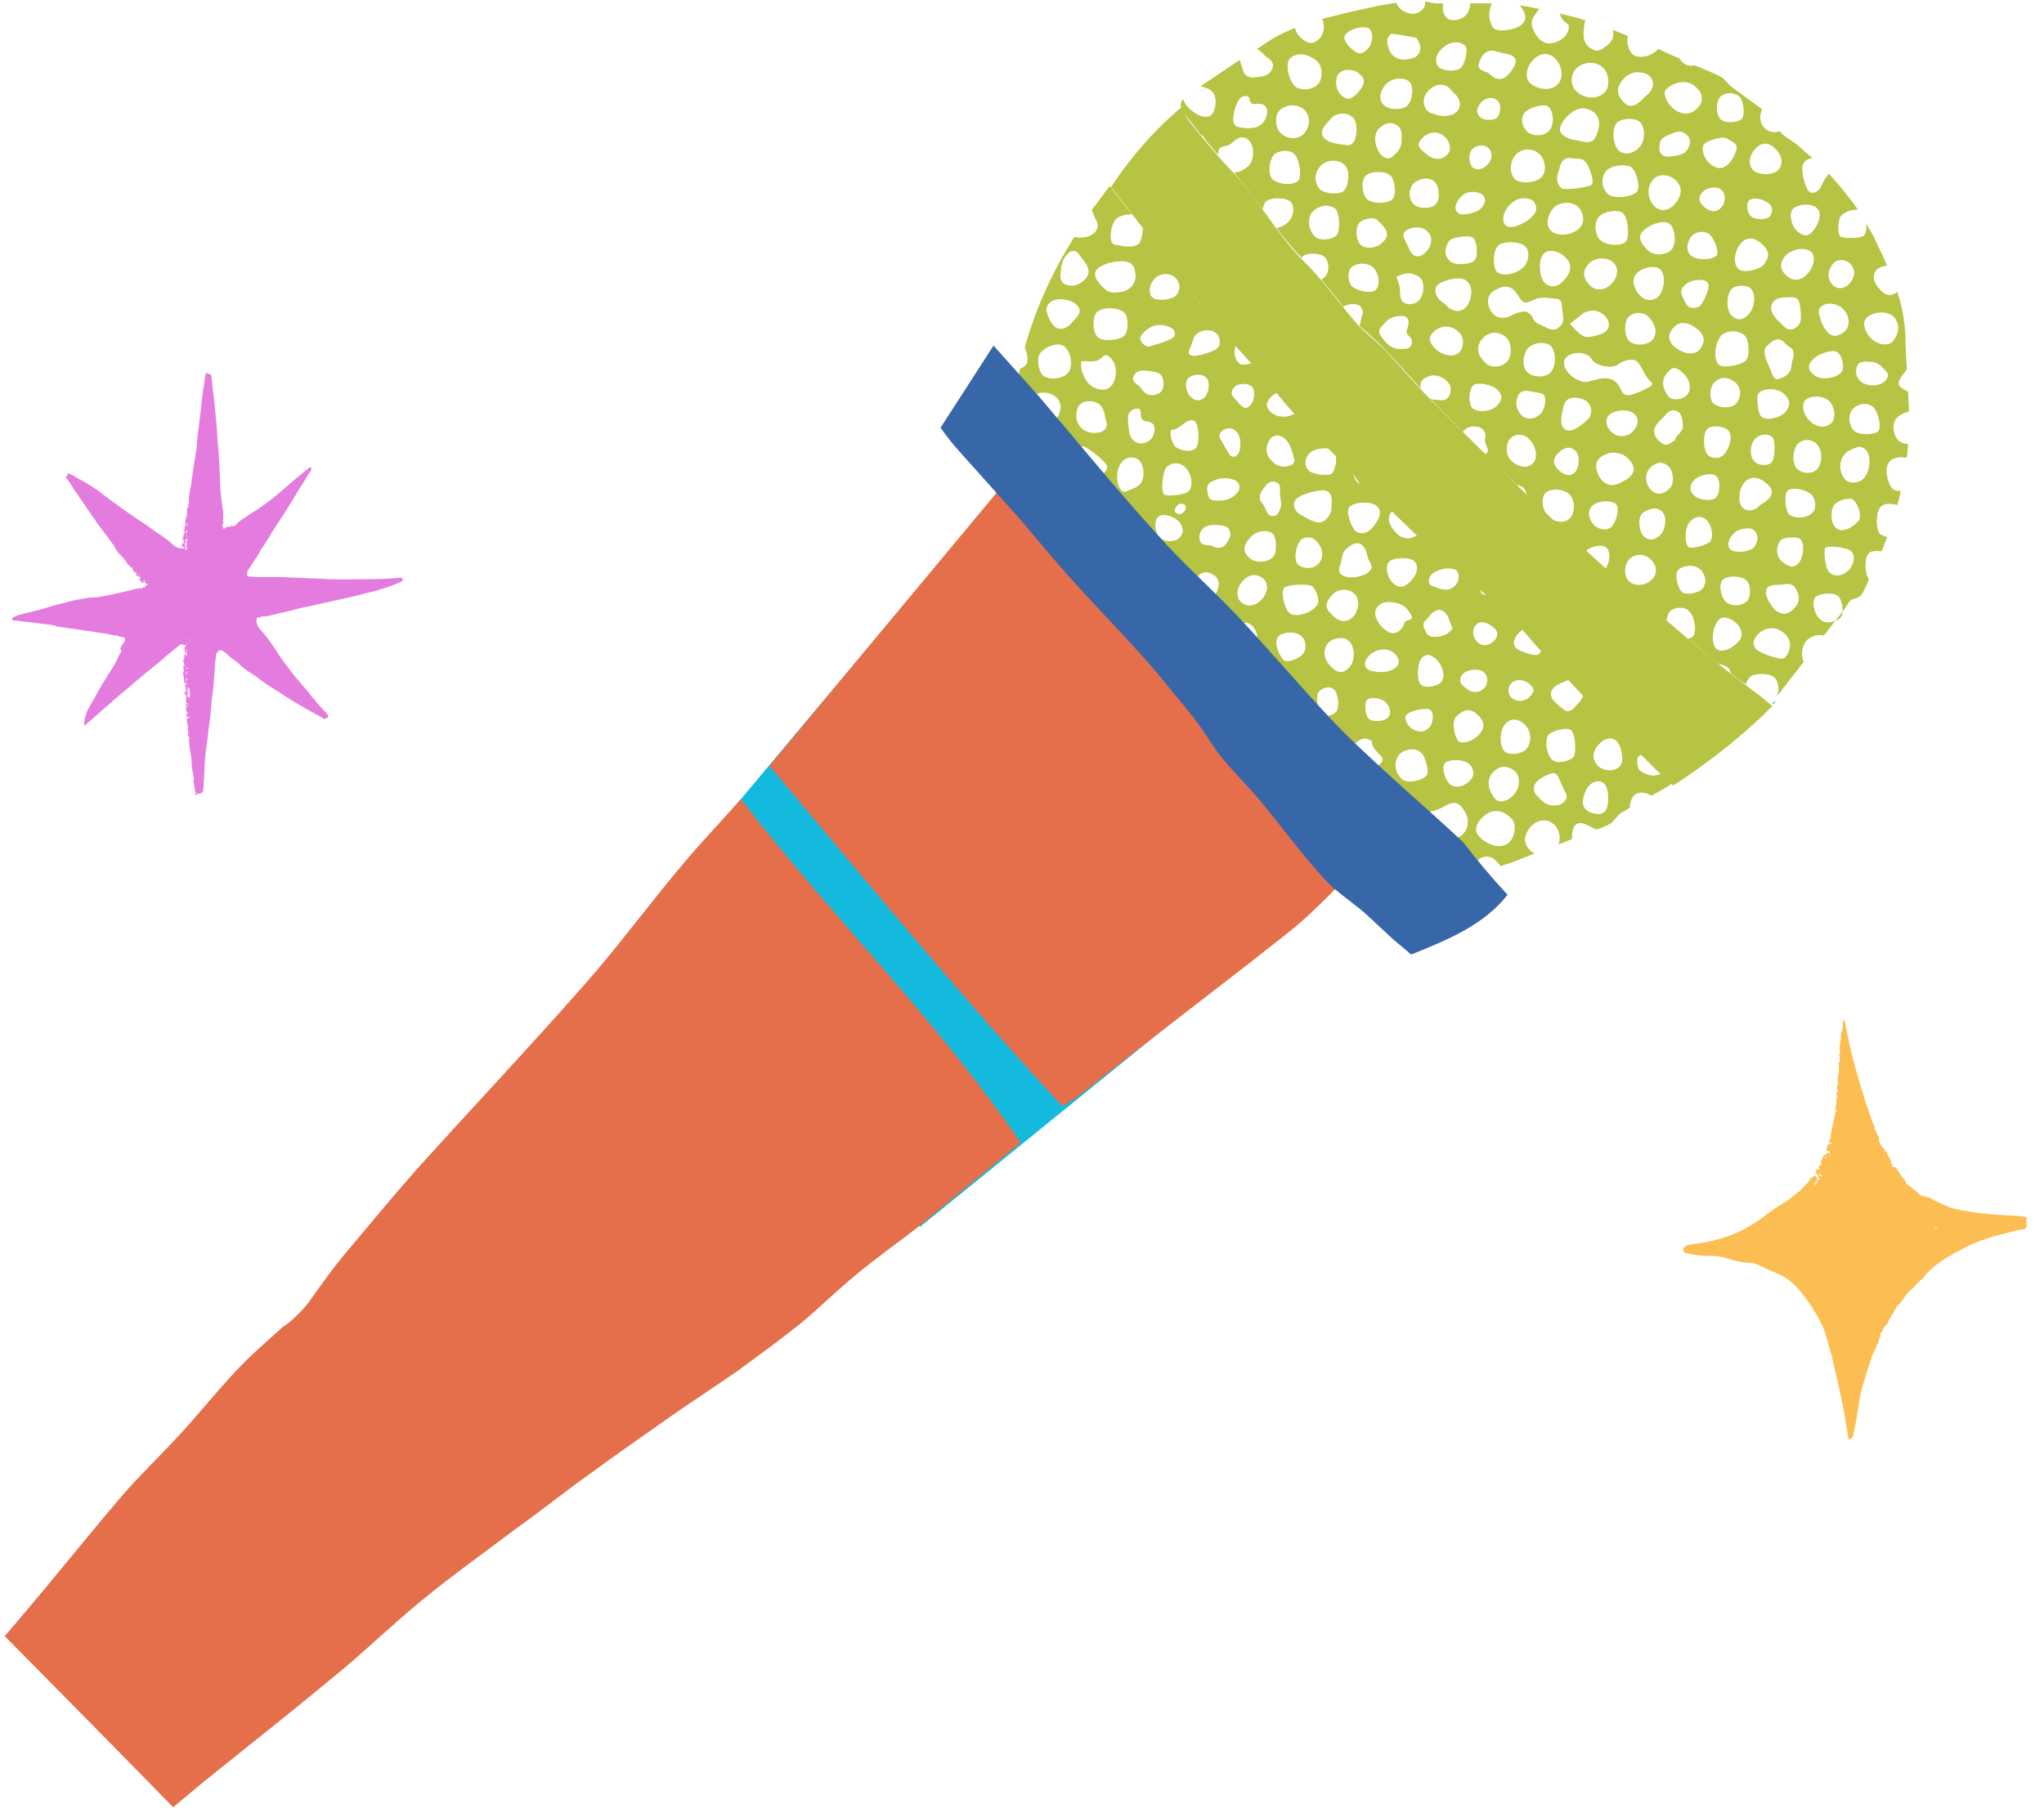 <?xml version="1.0" encoding="utf-8"?>
<!-- Generator: Adobe Illustrator 27.0.0, SVG Export Plug-In . SVG Version: 6.00 Build 0)  -->
<svg version="1.1" id="Layer_1" xmlns="http://www.w3.org/2000/svg" xmlns:xlink="http://www.w3.org/1999/xlink" x="0px" y="0px"
	 viewBox="0 0 301 267" style="enable-background:new 0 0 301 267;" xml:space="preserve">
<style type="text/css">
	.st0{fill:#B7C343;}
	.st1{fill:#14BADE;}
	.st2{fill:#E56F4A;}
	.st3{fill:#3766A9;}
	.st4{fill:#FCBE52;}
	.st5{fill:#E47CDF;}
</style>
<path class="st0" d="M180.1,11.3c0,0-1.5,0.8-3.7,2.5C177.7,12.9,178.9,12.1,180.1,11.3z"/>
<path class="st0" d="M253.2,97.9c-3.5-2.8-7-5.8-10.4-8.8c-2.6-2.2-5.2-4.3-7.7-6.6c-4.3-3.9-8.5-7.9-12.6-11.9
	c-3.8-3.7-7.6-7.5-11.4-11.3c-2.5-2.5-4.8-5.2-7.2-7.8c-1.3-1.3-2.8-2.4-4-3.7c-2.7-3.1-5-6.5-7.9-9.3c-4.1-4.1-6.7-9.3-10.7-13.4
	c-2.1-2.2-4-4.5-5.9-6.9c-1.1-1.4-1.4-2.1-0.8-2.9c-3.6,2.9-8.4,7.7-12.5,14.7c0.6-0.8,1.2-1.5,1.7-2.2c3.9,5,7.7,9.9,11.4,14.8
	c0.9,1.2,1.6,2.5,2.5,3.6c2.5,2.9,5.2,5.8,7.8,8.7c1.8,2.1,3.5,4.3,5.3,6.3c2.6,2.8,5.4,5.4,8.1,8.2c0.6,0.6,1,1.5,1.6,2.1
	c0.7,0.6,1.6,1.1,2.3,1.7c2.4,2.3,4.7,4.7,7.2,6.9c3.9,3.5,8,6.7,11.8,10.2c2,1.8,3.6,4,5.5,6c2.6,2.8,5.3,5.6,7.9,8.4
	c2.7,2.7,5.4,5.4,8.1,8.1c0.9,0.9,1.8,1.8,3.1,2.9c0,0,7.9-4.9,14.6-11.7C258.3,101.7,255.6,99.9,253.2,97.9L253.2,97.9z"/>
<path class="st0" d="M265,99.3c0,0,0.1-0.1,0.1-0.1C265,99.2,265,99.3,265,99.3z"/>
<path class="st1" d="M170.1,152.6l-34.6,28.1l-43-43.2l42.7-50.9L170.1,152.6z"/>
<path class="st2" d="M45.4,191.9c1.6-2.2,3.1-4.4,4.8-6.5c3.7-4.4,7.4-8.9,11.2-13.2c8.2-9.1,16.6-18,24.7-27.2
	c5.1-5.8,9.7-12.1,14.7-18c2.6-3.1,5.4-6,8.3-9.3c13.3,17.3,28.9,32.5,41.2,50.6c-3.6,3-7.2,5.9-10.7,8.8c-1.4,1.1-2.7,2.3-4.1,3.4
	c-3.2,2.5-6.5,4.8-9.6,7.4c-2.8,2.3-5.4,4.9-8.2,7.2c-2.9,2.3-5.9,4.5-8.9,6.7c-3.3,2.3-6.7,4.5-10,6.8c-3.9,2.8-7.9,5.5-11.8,8.4
	c-3.8,2.7-7.4,5.6-11.2,8.3c-4.5,3.4-9,6.6-13.4,10.2c-4.2,3.4-8.1,7.2-12.3,10.7c-6.5,5.4-13.2,10.7-19.8,16
	c-1.6,1.3-3.1,2.6-4.8,4c-8.2-8.4-16.4-16.7-24.8-25.2c2.2-2.6,4.6-5.4,6.9-8.2c3.4-4.1,6.8-8.3,10.3-12.4c2.6-3,5.5-5.8,8.2-8.7
	c2.9-3.1,5.6-6.5,8.5-9.6c2.2-2.4,4.7-4.5,7.1-6.7C42.3,195.2,44.7,192.9,45.4,191.9L45.4,191.9z"/>
<path class="st0" d="M187.1,100.3c1-0.3,2.5,0,3.3,0.8c0.5,0.7,0.5,1.3-0.1,2c-0.1,0.1-0.2,0.2-0.3,0.2c1.6,1.7,3.1,3.3,4.7,4.9
	c0.2,0.1,0.4,0.3,0.6,0.5c0,0,0.3,0.2,0.4,0.5c0.1,0.1,0.1,0.2,0.2,0.3c1.1,1.1,2.2,2.3,3.3,3.4c-0.4-0.6-0.5-1.5-0.3-2.3
	c0.2-0.9,1.4-1.9,2.2-1.8c0.3,0,0.5,0.2,0.9,0.3c0,1.1,0.8,1.6,1.4,2.3c0.4,0.5,0.1,1-0.4,1.3c-0.8,0.5-1.8,0.7-2.7,0.9
	c-0.2,0-0.4-0.1-0.6-0.2c0.2,0.2,0.5,0.5,0.7,0.7c1.5,1.5,3.1,2.9,4.6,4.3c0.4-0.4,0.9-0.7,1.4-0.8c0.8-0.2,0.9,0.5,1.3,0.9
	c1.4,1.3,3.1,1.4,4.9,0.3c1.6-0.9,2.3-0.7,3.2,0.9c0.7,1.3,0.3,2.8-0.8,3.5c-1,0.5-1.7,0.4-2.9-0.8c-0.3-0.6-1-0.8-1.5-1.2
	c-0.5-0.5-1.2-0.5-1.8,0c-0.1,0.1-0.3,0.2-0.4,0.2c1.3,1.2,2.6,2.3,3.8,3.5c0.5-0.1,1.1,0,1.4,0.3c0.4,0.4,0.7,1,0.8,1.8
	c0.8,0.6,1.5,1.1,2.3,1.3c0.1-0.5,0.3-0.9,0.6-1.3c0.9-1,2-1.1,2.9-0.3c0.3,0.3,0.6,0.6,0.8,0.9c0.6-0.3,1.3-0.4,2-0.7
	c1-0.4,2-0.8,3-1.2c-0.2-0.1-0.4-0.2-0.5-0.3c-1.2-1-1.2-2.2-0.2-3.5c1-1.2,2.5-1.4,3.5-0.5c0.8,0.7,1.1,2,0.7,3
	c0.7-0.3,1.3-0.5,2-0.8c0-0.3,0-0.5,0-0.8c0.2-1.5,0.9-1.9,2.2-1.3c0.6,0.3,1,0.5,1.4,0.7c0.6-0.2,1.1-0.4,1.7-0.7
	c0.8-0.3,1.2-1.3,2-1.8c0.4-0.2,0.8-0.5,1.2-0.7c0-0.3,0-0.5,0.1-0.8c0.3-1.3,1.2-1.7,2.5-1.3c0.2,0.1,0.4,0.2,0.6,0.3
	c1.1-0.6,2.2-1.2,3.2-1.9c-0.6-0.5-1.1-1-1.6-1.5c-0.1,0.1-0.2,0.1-0.3,0.2c-0.9,0.4-1.9,0.3-3-0.5c-0.3-0.2-0.4-0.8-0.4-1.5
	c0-0.6,0.4-0.8,0.8-0.9c-1.6-1.6-3.1-3.1-4.7-4.7c-0.4-0.2-0.8-0.5-1.2-0.9c-0.3-0.3-0.5-0.6-0.6-1c-0.1-0.1-0.2-0.2-0.3-0.3
	c-0.6-0.7-1.3-1.4-1.9-2c0,0.3-0.2,0.6-0.4,0.9c-0.2,0.4-0.6,0.7-0.6,0.7c-0.8,1.1-1.5,1.2-2.2,0.5c-0.4-0.4-0.9-0.7-1.3-1.2
	c-0.6-0.8-0.3-1.7,0.6-2.2c0.5-0.3,1.1-0.5,1.6-0.7c0.2-0.1,0.3-0.1,0.5-0.1c-1.4-1.5-2.8-3-4.2-4.4c-0.1-0.1-0.1-0.1-0.2-0.2
	c-0.2,1.3-0.9,1.2-3,0.4c-1-0.4-1.3-1-0.9-1.9c0.3-0.6,0.8-1,1.3-1.4c-0.9-1-1.8-2-2.8-3c-0.7-0.6-1.4-1.3-2.1-1.9
	c-0.5,0-0.9,0-1.2-0.2c-0.3-0.2-0.4-0.7-0.5-1.2c-2.7-2.3-5.4-4.6-8.1-6.9c-0.3-0.2-0.5-0.5-0.8-0.7c-1.1,0.8-2.3,0.8-3.2-0.1
	c-1.3-1.3-1.5-2.5-0.7-3.3c0.1-0.1,0.1-0.1,0.2-0.2c-0.9-0.9-1.8-1.8-2.7-2.6c-0.5-0.5-1.1-0.8-1.7-1.2c-0.1,0-0.2,0-0.3,0
	c-0.9-0.1-1-1-1.3-1.6c0-0.1,0-0.1,0-0.2c-0.2-0.3-0.4-0.5-0.6-0.8c-0.6-0.6-1.3-1.3-1.9-1.9c0.2,0.9-0.1,2.4-0.5,2.9
	c-0.5,0.5-2.9,0.2-3.5-0.4c-0.7-0.8-0.6-1.9,0.3-2.7c0.6-0.5,2.1-0.7,2.9-0.5c-1.7-1.7-3.5-3.5-5.2-5.2c-1.3,0.8-3.1,0.6-3.9-0.6
	c-0.3-0.4-0.3-0.8-0.1-1.2c0.3-0.6,0.8-1,1.3-1.2c-0.9-1.2-1.9-2.3-2.9-3.5c-0.3-0.3-0.5-0.6-0.8-0.9c-0.7,0.2-1.4,0.3-1.7,0.1
	c-0.8-0.5-1-1.9-0.6-2.7c-1.6-1.7-3.1-3.4-4.6-5.2c-1-1.1-1.6-2.5-2.5-3.6c-2.2-2.9-4.4-5.7-6.6-8.6c0,0.6-0.1,1.2-0.3,1.9
	c-0.4,1-1.3,0.9-2.1,0.9c-0.4,0-0.9-0.1-1.3-0.2c-0.3,0-0.6-0.1-0.8-0.3c-0.5-0.6-0.2-2.7,0.5-3.5c0.5-0.5,1.6-0.8,2.4-0.7
	c-1.1-1.4-2.2-2.8-3.3-4.2c-0.8,1.1-1.7,2.3-2.6,3.5c0.1,0.4,0.3,0.9,0.5,1.3c0.6,1,0.4,1.7-0.4,2.3c-0.6,0.5-2,0.6-2.7,0.4
	c-3.2,5.1-5.7,10.5-7.3,16.3c0.4,0.9,0.6,2,0.2,2.5c-0.2,0.3-0.6,0.5-0.9,0.6c-0.2,0.9-0.4,1.8-0.5,2.7c-0.2,1.3,0.2,2.1,1,3
	c0.2,0.2,0.4,0.5,0.6,0.7c-0.2-0.8-0.1-1.6,0.3-2c0.9-1,2.7-1.2,3.8-0.3c1.1,0.8,1,2.3-0.1,3.7c-0.6,0.7-1.3,1-1.9,1
	c1.2,1.3,2.3,2.6,3.5,3.9c0.3-0.1,0.6-0.2,1-0.4c0.6-0.3,1.2-1.2,2-0.7c1.1,0.7,2.2,1.5,3,2.5c0.2,0.2,0.2,0.6-0.1,1
	c-0.7,0.8-1.7,1.2-2.7,1.2c1.3,1.5,2.6,3,4,4.5c0.2-0.5,0.5-1,0.8-1.2c0.6-0.4,0.9-0.1,1.3,0.4c0.6,0.5,1.1,1.1,1.4,1.9
	c0.3,0.7,0.2,1.2-0.5,1.7c-0.1,0.1-0.3,0.1-0.4,0.2c1.1,1.2,2.2,2.5,3.3,3.7c0.2,0.3,0.5,0.5,0.7,0.8c0.5-0.2,1.1-0.1,1.4,0.1
	c0.5,0.4,0.9,1.6,0.9,2.5c2.7,3.1,5.4,6.2,8.2,9.2c0-0.5,0.2-1,0.7-1.6c1.1-1.2,1.7-1.4,2.5-0.6c0.9,0.9,1,2.1,0.1,3.1
	c-0.5,0.6-1.2,0.8-1.7,0.8c0.3,0.3,0.6,0.7,0.9,1c1,1.1,2.2,1.9,3.1,3C186.9,100.2,187,100.3,187.1,100.3L187.1,100.3z M235.5,109.6
	c0.8-0.9,1.8-1.1,2.5-0.5c0.8,0.7,1.2,2.9,0.6,3.7c-0.6,0.8-2.2,0.9-3.2,0.1C234.4,111.9,234.4,110.7,235.5,109.6L235.5,109.6z
	 M235.1,115.1c0.5-0.1,0.9,0.1,1.2,0.4c0.6,0.5,0.7,3,0.2,3.8c-0.6,0.9-1.5,0.6-2.2,0.4c-0.9-0.3-1.3-1-1.2-1.9
	C233.4,116.2,234.1,115.3,235.1,115.1L235.1,115.1z M191.9,96.3c-0.7,0.8-2.4,1.4-2.9,0.9c-0.8-0.9-1.4-2.6-0.8-3.4
	c0.6-0.7,2.4-0.9,3.3-0.2C192.3,94.1,192.5,95.5,191.9,96.3z M189.9,90.3c-0.8-0.7-1.3-3-0.8-3.7c0.4-0.5,3.7-0.7,4.2-0.2
	c0.7,0.7,1.1,2.3,0.6,2.8C193,90.4,190.7,91,189.9,90.3L189.9,90.3z M191.5,79.6c0.4-0.5,1.5-0.6,2-0.2c1.3,1,1.6,2.6,0.7,3.6
	c-0.7,0.8-2.1,0.9-3,0.2C190.5,82.7,190.7,80.6,191.5,79.6z M196.7,104.9c-0.6,0.5-1.3,0.8-2,0.2c-0.7-0.5-1-2.7-0.5-3.2
	c0.6-0.7,1.7-0.9,2.3-0.3C197.1,102.2,197.3,104.4,196.7,104.9z M198.7,98.3c-0.8,0.9-1.6,0.9-2.5,0.1c-1.3-1.2-1.5-2.6-0.6-3.7
	c0.8-0.8,2.3-1,3-0.3C199.6,95.3,199.6,97.3,198.7,98.3z M204.4,105.7c-0.6,0.6-2.4,0.7-2.9,0.1c-0.5-0.6-0.6-2.3-0.2-2.7
	c0.5-0.5,2.2-0.3,2.8,0.4C204.8,104.2,204.9,105.2,204.4,105.7z M202.4,98.9c-0.5-0.1-1-0.1-1.3-0.7c-0.3-0.6,0.1-1.1,0.4-1.5
	c1.2-1.3,3.1-1.4,4.1-0.2c0.6,0.8,0.5,1.5-0.3,2C204.5,99,203.5,99.1,202.4,98.9z M202.6,89.8c0.5-1.1,1.7-1.4,3.3-0.9
	c0.7,0.2,1.2,0.6,1.6,1.2c0.3,0.5,0.9,1.1-0.3,1.3c-0.4,0.1-0.4,0.6-0.6,0.9c-0.7,1.1-1.7,1.3-2.7,0.4
	C202.8,91.8,202.3,90.6,202.6,89.8L202.6,89.8z M210.1,114.2c-0.8,0.9-2.8,1.2-3.6,0.6c-1.1-0.9-1.3-2.6-0.5-3.6
	c0.8-0.9,2.4-1.1,3.2-0.4C209.9,111.3,210.5,113.7,210.1,114.2L210.1,114.2z M209.9,107.6c-1.1,0.5-2.7-0.4-2.9-1.6
	c-0.1-0.3,0-0.6,0.1-0.7c0.5-0.6,2.8-1.1,3.4-0.8c0.4,0.2,0.5,0.7,0.5,1.1C211,106.4,210.7,107.2,209.9,107.6L209.9,107.6z
	 M216.7,114.7c-0.9,1.2-2.4,1.5-3.2,0.8c-0.7-0.6-1.2-2.4-0.8-3c0.5-0.7,2.6-0.7,3.5-0.1C217,113,217.2,114.1,216.7,114.7
	L216.7,114.7z M222.3,124c-0.9,1-2.7,0.8-4.2-0.5c-1-0.9-1-1.8,0.1-3c1.3-1.4,3-1.4,4.4,0.1C223.3,121.3,223.2,123.1,222.3,124
	L222.3,124z M222.7,117.3c-0.9,0.8-2,1-2.5,0.4c-1.2-1.4-1.3-3-0.3-4c1-1,2.2-1,3.3,0C224,114.7,223.8,116.2,222.7,117.3z
	 M228,108.3c0.5-0.7,2.7-1.2,3.3-0.8c0.7,0.5,0.9,3.3,0.4,4c-0.6,0.7-2.4,1-3,0.5C227.8,111.4,227.4,109.1,228,108.3L228,108.3z
	 M226.1,115.4c0.4-0.7,2.2-1.6,2.8-1.5c0.3,0.1,0.5,0.3,0.6,0.6c0.2,0.5,0.5,1.1,0.7,1.6c0.3,0.6,0.8,1.1,0.3,1.8
	c-0.6,0.8-1.4,0.8-2.2,0.7c-0.6-0.1-1.1-0.5-1.5-0.9C226.2,117.1,225.5,116.5,226.1,115.4L226.1,115.4z M222.6,100.6
	c0.7-0.7,2.1-0.5,2.9,0.4c0.7,0.7,0.1,1.2-0.3,1.7c-0.7,0.7-1.9,0.7-2.6,0.1C222,102.2,222,101.2,222.6,100.6L222.6,100.6z
	 M221.8,106.5c0.7-0.7,1.7-0.7,2.6,0.1c1.1,0.9,1.3,2.8,0.3,3.8c-0.7,0.7-2.4,0.9-3.1,0.3C220.7,109.9,220.8,107.4,221.8,106.5
	L221.8,106.5z M217.4,92c0.5-0.6,1.6-0.4,2.5,0.4c0.7,0.5,0.8,1.2,0.2,1.9c-0.7,0.8-1.8,1-2.5,0.3C216.8,93.9,216.7,92.7,217.4,92z
	 M215.4,99.3c0.6-0.7,2.3-0.9,3.1-0.3c0.6,0.5,0.7,1.5,0.2,2.2c-0.7,0.9-2,1-2.9,0.1C214.9,100.7,214.8,100,215.4,99.3L215.4,99.3z
	 M217.5,105.2c1.2,1.1,1.2,2,0.3,3c-0.9,1-2.6,1.5-3.1,0.9c-0.6-0.8-0.9-2.9-0.3-3.5C215.6,104.4,216.5,104.3,217.5,105.2
	L217.5,105.2z M210.9,84.5c0.9-0.6,1.9-0.9,3.1-0.7c0.6,0.1,0.8,0.6,0.8,1.2c0,0.9-0.6,1.5-1.4,1.8c-0.9,0.2-1.7-0.2-2.5-0.5
	C210.2,86.1,210.3,85.1,210.9,84.5L210.9,84.5z M210,91.3c0.3-0.3,0.6-0.7,0.9-1c0.8-0.7,1.6-0.6,2.2,0.3c0.1,0.1,0.1,0.3,0.2,0.4
	c0.2,0.5,0.4,1.1,0.6,1.6c-0.7,0.9-1.6,1.2-2.7,1.2c-0.7,0-1.1-0.3-1.3-0.9C209.6,92.4,209.4,91.8,210,91.3L210,91.3z M209.3,97
	c0.6-0.7,1.2-0.7,2.1,0c1.1,1,1.5,2.7,0.8,3.5c-0.7,0.7-2.5,0.9-3,0.3C208.6,100.1,208.7,97.8,209.3,97L209.3,97z M204.5,82.8
	c0.6-0.7,2.9-0.8,3.7-0.2c0.7,0.6,0.6,1.8-0.2,2.7c-1,1.2-1.8,1.4-2.6,0.8C204.3,85.3,203.9,83.6,204.5,82.8L204.5,82.8z
	 M198.7,74.7c0.7-0.8,3.2-0.9,4-0.2c0.8,0.7,0.7,1.6-0.5,3.1c-0.8,1-1.8,1.2-2.6,0.6C198.8,77.4,198.2,75.2,198.7,74.7z M197.3,83.4
	c0.4-0.9,0.2-1.9,0.9-2.5c1.5-1.4,2.6-1.1,3.1,0.7c0,0.1,0.1,0.3,0.1,0.4c0.1,0.7,1.1,1.4,0.2,2.2c-0.8,0.8-2.9,1.1-3.8,0.6
	C197.4,84.6,197,84.2,197.3,83.4L197.3,83.4z M199.5,87.5c0.8,0.8,0.6,2.5-0.3,3.4c-0.8,0.8-1.9,0.8-2.9-0.2
	c-1.2-1.1-1.3-1.8-0.1-3.1C197,86.7,198.6,86.6,199.5,87.5L199.5,87.5z M191.9,72.9c0.7-0.3,1.4-0.5,2.1-0.6
	c1.5-0.3,2.2,0.2,2.1,1.8c0,0.6,0,1.3-0.4,1.9c-0.7,1-1.4,1.2-2.5,0.7c-0.7-0.3-1.3-0.7-1.9-1C190.1,74.6,190.3,73.5,191.9,72.9z
	 M186.7,65.3c0.5-1.3,1.6-1.5,2.6-0.6c0.8,0.8,1,1.9,1.3,3c0.1,0.5-0.3,0.8-0.7,0.9c-1,0.3-1.9,0.1-2.6-0.7
	C186.6,67.3,186.3,66.3,186.7,65.3L186.7,65.3z M186.5,71.4c0.2-0.2,0.6-0.6,1.3-0.4c0.8,0.2,0.7,0.8,0.7,1.4
	c-0.1,0.9,0.4,1.8,0,2.6c-0.2,0.5-0.4,1-1,1c-0.5,0.1-0.8-0.3-1-0.7c-0.1-0.3-0.3-0.7-0.5-1C185.1,73.3,185.6,72.5,186.5,71.4
	L186.5,71.4z M187.4,78.6c0.6,0.5,0.7,2.8,0.1,3.4c-0.8,0.9-2.6,1-3.5,0.2c-1-0.9-1-1.8,0.1-3C184.9,78.2,186.6,77.9,187.4,78.6z
	 M181.7,57.1c0.5-0.7,2.1-0.7,2.6-0.2c0.6,0.6,0.5,2.1-0.2,2.8c-0.7,0.8-1.1,0.2-1.6-0.2C182,58.7,180.8,58.2,181.7,57.1z
	 M180.2,63.3c0.8-0.4,1.4-0.2,1.9,0.3c0.8,0.8,0.7,3,0,3.5c-0.3,0.3-0.8,0.2-1-0.1c-0.5-0.8-1-1.6-1.4-2.4
	C179.4,64.1,179.7,63.6,180.2,63.3L180.2,63.3z M175.2,51.4c0.2-0.5,0.4-0.9,0.5-1.4c0.3-1.3,2.4-1.8,3.4-0.9
	c0.8,0.8,0.7,2.1-0.3,2.5c-0.9,0.4-1.8,0.7-2.7,0.8C175.3,52.5,174.8,52.2,175.2,51.4z M175,55.7c0.6-0.6,2-0.7,2.6-0.1
	c0.6,0.5,0.5,2-0.1,2.8c-0.6,0.7-1.4,0.8-2.1,0.1C174.6,57.8,174.4,56.3,175,55.7z M176.1,66c-0.6,0.6-2,0.5-2.9-0.1
	c-0.7-0.5-1.1-2.5-0.6-2.6c1.2-0.1,1.7-1.2,2.7-1.4c0.2,0,0.5,0,0.6,0.1C176.6,62.6,176.7,65.4,176.1,66L176.1,66z M169.9,41.2
	c0.8-1,2.3-1.1,3.2-0.3c0.7,0.7,0.8,1.8,0.1,2.6c-0.6,0.7-2.9,0.9-3.5,0.3C169.1,43.3,169.2,42,169.9,41.2z M168.5,48.9
	c1.1-1.1,2.4-1.3,3.8-0.7c0.4,0.2,0.7,0.4,0.7,1c0,0.5-0.4,0.6-0.7,0.8c-0.9,0.4-1.9,0.7-2.9,1c-0.6,0.2-1.1-0.3-1.4-0.8
	C167.7,49.6,168.2,49.3,168.5,48.9L168.5,48.9z M163.4,38.7c0.4-0.1,0.9-0.2,1.3-0.2c1.6-0.1,2.3,0.3,2.5,1.7
	c0.2,1.4-0.6,2.5-2.1,2.8c-1.2,0.2-1.8,0.1-2.5-0.5C160.6,40.6,160.8,39.5,163.4,38.7L163.4,38.7z M161.5,46
	c0.8-0.8,3.2-0.8,4.1,0.1c0.6,0.5,0.6,2.7,0,3.3c-0.7,0.8-3.3,0.9-3.9,0.3C160.9,49.1,160.8,46.7,161.5,46L161.5,46z M156.2,40
	c0.1-1,0.3-1.9,1-2.6c0.5-0.5,1-0.6,1.5-0.2c0.5,0.8,1.2,1.4,1.5,2.2c0.3,0.8-0.1,1.6-0.8,2.1c-0.7,0.5-1.6,0.8-2.5,0.4
	C156.1,41.6,156.1,40.8,156.2,40z M157.3,54.9c-0.7,0.9-2.7,1.1-3.6,0.5c-0.8-0.6-1.1-2.7-0.5-3.4c0.9-1.1,2.7-1.6,3.5-1
	C157.7,51.7,158.1,54,157.3,54.9L157.3,54.9z M157.8,47.6c-0.6,0.6-1.3,1.1-2.2,0.7c-0.7-0.3-1.6-2.1-1.5-2.9
	c0.1-0.4,0.3-0.7,0.6-0.9c1.1-0.8,3.4-0.4,4.1,0.7c0.5,0.8-0.1,1.4-0.6,1.9C158.1,47.3,157.9,47.4,157.8,47.6L157.8,47.6z
	 M162.4,63.5c-0.9,0.5-2.3,0.3-3.1-0.4c-0.8-0.7-1-1.9-0.6-3c0.3-0.8,1-1,1.8-1c1.1,0,1.8,0.6,2.1,1.6c0,0.1,0.1,0.3,0.1,0.4
	C162.7,61.9,163.5,62.8,162.4,63.5z M163.6,56.9c-0.8,0.9-2.8,0.5-3.6-0.8c-0.5-0.8-0.9-1.7-0.8-2.9c1.2-0.1,2.3,0.4,3.2-0.7
	c0.4-0.4,0.9-0.1,1.3,0.4C164.6,54,164.5,55.9,163.6,56.9L163.6,56.9z M167.9,71.3c-0.6,0.6-1.4,0.8-2.1,1.1c-0.2,0.1-0.5,0-0.7-0.2
	c-1-1.2-0.7-3.7,0.5-4.5c0.6-0.4,1.2-0.4,1.9-0.1C168.5,68.2,168.7,70.4,167.9,71.3z M170,63.5c-0.1,0.8-0.5,1.4-1.3,1.7
	c-1.1,0.4-2.2-0.3-2.4-1.5c-0.1-0.7-0.2-1.5-0.2-2.2c0-0.6,0.4-1,0.8-1.2c0.2-0.1,0.6-0.1,0.9-0.1c0.1,0.2,0.2,0.5,0.2,0.7
	c-0.1,0.8,0.3,1.1,1,1.2C169.8,62.2,170.1,62.7,170,63.5L170,63.5z M168.1,57.3c-0.2-0.6-1.7-0.9-1.1-2c0.5-1,1.7-0.7,2.6-0.6
	c0.8,0.1,1.6,0.3,1.7,1.4c0.1,0.8,0,1.6-0.8,1.9C169.7,58.4,168.8,58.3,168.1,57.3L168.1,57.3z M173.7,79.2c-0.7,0.7-2.2,0.7-3-0.1
	c-0.6-0.6-0.8-2.3-0.2-2.9c0.6-0.6,1.9-0.4,3,0.5C174.3,77.6,174.4,78.5,173.7,79.2L173.7,79.2z M174.5,75.2
	c-0.3,0.4-0.6,0.6-1.1,0.5c-0.4-0.2-0.5-0.5-0.3-0.9c0.3-0.5,0.7-0.8,1.3-0.5C174.7,74.5,174.7,74.9,174.5,75.2L174.5,75.2z
	 M175,72.4c-0.6,0.5-3.2,0.8-3.6,0.4c-0.5-0.5-0.2-3.6,0.5-4.1c0.9-0.7,2-0.6,2.8,0.3C175.6,70.1,175.7,71.8,175,72.4L175,72.4z
	 M178.7,87.9c-0.6,0.6-1.3,0.7-2,0.2c-0.9-0.6-1-2.4-0.3-3.2c0.7-0.8,1.6-0.8,2.6,0C179.7,85.5,179.6,86.9,178.7,87.9L178.7,87.9z
	 M181,79.4c-0.4,0.6-0.6,1.3-1.6,1.3c-0.5,0-0.9-0.4-1.5-0.4c-0.5,0-1.1-0.1-1.2-0.7c-0.2-0.7,0-1.3,0.5-1.8c0.6-0.7,3.1-0.6,3.7,0
	C181.1,78.3,181.4,78.7,181,79.4L181,79.4z M178.7,73.7c-0.7-0.1-0.8-0.7-0.9-1.3c-0.1-0.6,0-1.2,0.7-1.5c1-0.5,2-0.6,3-0.3
	c1.1,0.3,1.3,1.3,0.7,2C181.1,73.8,179.9,73.8,178.7,73.7L178.7,73.7z M185.8,88.3c-0.8,0.9-2,1.2-2.9,0.5c-0.9-0.7-0.9-2,0-3.1
	c0.9-1.1,2.1-1.3,3.1-0.5C186.8,85.9,186.8,87.2,185.8,88.3z"/>
<path class="st1" d="M261.2,103.7c0.1-0.2,0.3-0.4,0.5-0.6c-0.2,0.2-0.4,0.3-0.7,0.4C261.1,103.6,261.1,103.7,261.2,103.7z"/>
<path class="st0" d="M247.8,9.2c-0.2-0.2-0.4-0.4-0.5-0.6c-1-0.4-2.1-0.9-3.1-1.4c-0.1,0.1-0.1,0.1-0.2,0.2c-1,1-2.8,1.3-3.6,0.6
	c-0.6-0.6-0.9-1.8-0.7-2.7c-0.7-0.3-1.4-0.6-2.2-0.9c0.2,0.9,0,1.6-0.8,2.3c-0.6,0.3-1.2,1.1-2.1,0.6c-0.8-0.3-1.3-1-1.4-1.9
	c0-0.7,0-1.5,0.2-2.2c0-0.1,0.1-0.1,0.1-0.2c-1.3-0.4-2.5-0.7-3.8-1c0.1,0.5,0.4,1,1,1.4c0.3,0.2,0.4,0.5,0.3,0.9
	c-0.3,1.1-1.1,1.7-2.2,2c-1,0.3-1.8-0.1-2.5-1c-0.6-0.9-1.1-1.9-0.4-2.9c0.3-0.4,0.5-0.8,0.8-1.1c0,0-0.1,0-0.1,0
	c-0.9-0.2-1.9-0.4-2.8-0.5c0.9,1.1,1.1,2,0.4,2.7c-0.8,0.9-3.5,1.3-4.2,0.7c-0.8-0.8-0.9-2.5-0.3-3.7c-1.1,0-2.1,0-3.2,0
	c0,0.6-0.2,1.2-0.6,1.7c-0.6,0.7-1.9,1-2.6,0.6c-0.8-0.5-0.9-1.3-0.8-2.1c0-0.1,0-0.1,0-0.2c-0.4,0-0.8,0-1.2,0
	c-0.5-0.1-1-0.2-1.5-0.3c0.2,0.6-0.1,1.1-0.7,1.5c-0.8,0.6-1.7,0.3-2.5-0.1c-0.4-0.2-0.8-0.7-1-1.2c-2.6,0.4-5.2,1-7.8,1.6
	c-1,0.3-2.1,0.5-3.1,0.8c0.4,0.8,0.3,2.1-0.3,2.8c-1,1-1.8,1-3-0.2c-0.4-0.4-0.6-0.8-0.7-1.3c-1.2,0.5-2.5,1.1-3.6,1.8
	c-0.7,0.4-1.3,0.9-2,1.3c0.3,0.2,0.6,0.4,0.9,0.7c0.1,0.1,0.2,0.2,0.3,0.3c0.5,0.5,1.4,0.8,1.1,1.8c-0.4,1.2-1.5,1.3-2.6,1.4
	c-1,0.1-1.6-0.3-1.8-1.2c-0.1-0.5-0.4-0.9-0.4-1.4c-1.9,1.3-3.9,2.6-5.8,3.9c0.5,0.1,1.1,0.3,1.6,0.7c0.8,0.6,0.8,2.4,0.1,3.4
	c-0.5,0.7-1.8,0.5-3-0.5c-0.7-0.5-1.1-1.2-1.3-1.7c-0.6,0.8-0.4,1.4,0.8,2.9c0.6,0.8,1.2,1.5,1.8,2.3c0.1,0.1,0.2,0.1,0.3,0.2
	c0.2,0.2,0.3,0.4,0.4,0.6c0.6,0.7,1.2,1.5,1.9,2.2c-0.1-0.7,0.2-1.2,1.1-1.3c0.7-0.1,1.1-0.7,1.6-1c0.5-0.3,1.1-0.4,1.6,0
	c1.1,0.8,1.1,3,0.1,4c-0.7,0.6-1.4,0.9-2.1,0.9c1.5,1.7,2.8,3.5,4.2,5.4c0.1-0.4,0.3-0.7,0.4-1c0.5-0.7,2.7-0.8,3.6-0.2
	c0.8,0.6,0.7,2.1-0.1,3c-0.4,0.5-1.1,0.8-1.8,1c1.1,1.5,2.3,2.9,3.6,4.3c0,0,0,0.1,0.1,0.1c0-0.1,0.1-0.1,0.1-0.2
	c0.6-0.6,2.6-0.6,3.3,0.1c0.7,0.7,0.7,2.3-0.1,3c-0.1,0.1-0.3,0.2-0.4,0.3c1.1,1.3,2.2,2.6,3.2,4c0.7-0.5,2.1-0.6,2.6,0
	c0.1,0.3,0.4,0.6,0.3,0.8c-0.2,0.7-0.3,1.3-0.5,2c1.1,1,2.2,1.9,3.3,3c2,2.1,3.9,4.2,5.8,6.3c0-0.1-0.1-0.2-0.1-0.3
	c-0.1-0.7,0.2-1.1,0.8-1.4c0.9-0.5,2-0.4,2.9,0.4c0.7,0.5,0.9,1.3,0.6,2.1c-0.3,0.8-1,1-1.8,0.8c-0.1,0-0.1,0-0.2,0
	c-0.4,0-0.7-0.1-1-0.3c0.1,0.1,0.2,0.2,0.3,0.3c1.5,1.6,3.1,3.1,4.6,4.7c0.7-0.8,1.5-0.9,2.3-0.7c0.8,0.2,1.2,0.9,1,1.7
	c0,0.2,0,0.5,0,0.6c0.2,0.6,0.8,1.3,0,1.7c1.1,1.1,2.2,2.2,3.3,3.2c0.4,0.4,0.9,0.8,1.3,1.3c0.4,0.1,0.8,0.2,1,0.4
	c0.3,0.3,0.5,0.7,0.5,1.1c1.1,1,2.1,2,3.2,3.1c-0.9-0.8-1.1-2.5-0.5-3.3c0.7-0.8,2.6-0.8,3.6,0.1c0.8,0.7,0.9,2.5,0.2,3.4
	c-0.7,0.9-2.1,0.9-3.3-0.1c1.8,1.7,3.6,3.4,5.5,5.1c0.8-0.8,2.5-1.1,3.1-0.5c0.6,0.6,0.5,2.1-0.2,3.1c1.9,1.7,3.9,3.2,5.8,4.9
	c1.1,0.9,2.1,1.8,3.2,2.7c0.1-0.5,0.2-0.9,0.4-1.2c0.6-0.8,2.1-0.9,2.8-0.3c0.9,0.7,1.3,2.9,0.8,3.7c-0.1,0.2-0.5,0.4-0.8,0.5
	c1.4,1.1,2.7,2.3,4.1,3.4c0.1,0.1,0.3,0.2,0.4,0.3c0.6,0.1,1.1,0.3,1.4,0.6c0.2,0.2,0.3,0.5,0.4,0.8c0.7,0.5,1.4,1.1,2.2,1.6
	c0.1-0.4,0.3-0.7,0.5-1c0.6-0.7,3-0.7,3.7,0c0.7,0.7,0.8,2.1,0.2,2.9c0.2-0.3,0.5-0.5,0.7-0.8c1.1-1.5,2.3-2.9,3.4-4.4
	c-0.4-0.9-0.3-2.3,0.4-3.1c0.6-0.7,1.7-1,2.6-0.8c0.9-1.2,1.9-2.4,2.8-3.6c0.5-0.6,0.9-1.7,1.6-1.8c1.2-0.2,1.4-1.1,1.8-1.9
	c0.2-0.3,0.3-0.7,0.4-1c-0.6-0.8-0.7-3.1,0-3.8c0.2-0.3,1-0.4,1.9-0.3c0.3-0.7,0.5-1.4,0.8-2.1c-0.4-0.1-0.7-0.2-1-0.4
	c-0.7-0.6-0.7-3.2,0-4c0.5-0.6,1.6-0.6,2.5-0.3c0.2-0.7,0.4-1.4,0.5-2.1c-0.1,0-0.2,0-0.4,0c-0.8,0-1.2-0.7-1.4-1.4
	c-0.8-2.4,0.1-3.8,2.4-3.5c0.1,0,0.2,0,0.3,0c0.1-0.7,0.1-1.3,0.2-2c-0.5,0-1-0.2-1.3-0.4c-0.9-0.7-1.2-2.6-0.4-3.4
	c0.4-0.5,1.2-0.8,1.8-1c0-1-0.1-2-0.1-2.9c-1.8-0.9-1.8-1.3-0.4-3c0-0.1,0.1-0.1,0.1-0.2c0,0,0.1-0.1,0.1-0.1
	c-0.1-1.6-0.2-3.2-0.2-4.8c-0.1-2.3-0.5-4.5-1.2-6.6c-0.8,0.6-1.5,0.6-2.2,0c-1.3-1.2-1.6-2.3-0.9-3.2c0.3-0.4,1-0.6,1.6-0.7
	c-0.6-1.4-1.3-2.7-1.9-4.1c-0.4-0.7-0.8-1.4-1.2-2.1c0.1,0.7,0,1.4-0.3,1.8c-0.4,0.4-3.1,0.5-3.5,0.1c-0.4-0.4-0.4-2.4,0.1-3
	c0.5-0.6,1.7-1,2.5-0.9c-0.8-1.2-1.7-2.3-2.6-3.4c-0.6-0.7-1.1-1.3-1.7-1.9c-0.1,0.1-0.2,0.2-0.3,0.4c-0.5,0.6-0.7,1.3-1,1.8
	c-0.7,0.8-1.5,0.8-1.9,0c-0.4-0.9-0.7-2-0.7-3c0-0.9,0.6-1.4,1.5-1.5c-0.8-0.7-1.6-1.4-2.4-2.1c-0.8-0.6-2-1.2-2.4-1.9
	c-0.6,0.3-1.5,0.2-2.1-0.3c-0.9-0.8-1-1.9-0.5-2.9c-1.5-1.1-3-2.2-4.5-3.3c-0.6-0.5-1.1-1.3-1.8-1.6c-1.2-0.6-2.5-1.1-3.7-1.6
	C249.1,9.8,248.4,9.7,247.8,9.2L247.8,9.2z M185.1,18.7c-0.9,0.3-1.9,0.2-2.8,0c-0.2,0-0.4-0.2-0.5-0.4c-0.6-0.7,0.3-3.8,1.2-4.1
	c0.6-0.2,1,0,1,0.5c0.2,0.6,0.5,0.7,0.9,0.6c0.9-0.1,1.7,0.1,1.7,1.2C186.5,17.6,186,18.3,185.1,18.7L185.1,18.7z M244.4,21.3
	c0.1-1.2,1.2-1.3,2-1.7c0.8-0.4,1.7-0.2,2.2,0.5c0.6,0.8,0.1,1.7-0.4,2.3c-0.5,0.5-2.8,0.9-3.3,0.5
	C244.3,22.5,244.3,21.9,244.4,21.3z M269.4,59.1c0.8,0.8,1,2.6,0.3,3.2c-0.8,0.8-2.1,0.7-3.1-0.2c-1-0.9-1.4-2.3-0.8-3.1
	C266.5,58.2,268.5,58.2,269.4,59.1z M267,52.9c0.9-0.9,3-1.5,3.6-1c0.8,0.7,1.1,2.4,0.5,3c-0.9,0.9-3,1.1-3.9,0.4
	C266.2,54.5,266.1,53.8,267,52.9L267,52.9z M267.3,65.2c1,0.7,1.2,2.7,0.4,3.8c-0.6,0.8-2.1,0.9-3,0.1c-0.8-0.6-0.8-2.7,0-3.7
	C265.4,64.7,266.5,64.6,267.3,65.2L267.3,65.2z M265.2,46.8c0,0.8-0.4,1.3-1,1.6c-0.8,0.4-1.3-0.1-1.8-0.6c-0.1-0.1-0.2-0.3-0.4-0.4
	c-0.7-0.7-1.4-1.5-1.1-2.5c0.4-1.1,1.5-1.1,2.4-1.1c1.4-0.1,1.7,0.2,1.8,1.6C265.2,45.8,265.2,46.3,265.2,46.8L265.2,46.8z
	 M263,50.7c0.1,0.1,0.2,0.2,0.4,0.3c1.4,0.8,0.4,2,0.4,3c-0.1,1-0.9,1.5-1.8,1.8c-0.5,0.2-0.8-0.2-1-0.6c-0.3-0.8-0.6-1.5-0.9-2.2
	c-0.3-0.9-0.5-1.7,0.4-2.3C261.4,49.8,262.2,49.7,263,50.7L263,50.7z M240.4,58.1c-0.6,0.2-1.3,0.2-1.6-0.5c-1-2.5-2.8-2-4.8-1.4
	c-1.4,0.4-3.6-1.2-3.7-2.7c0-0.3,0.1-0.5,0.2-0.7c1-1.2,3.2-1,3.9,0.1c0.6,1,2.7,1.4,3.7,0.9c0.4-0.3,0.9-0.6,1.4-0.7
	c0.6-0.2,1.4-0.2,1.8,0.4c0.7,0.9,1,2.1,1.9,2.8c0.2,0.2,0,0.6-0.3,0.7C242.2,57.4,241.3,57.8,240.4,58.1L240.4,58.1z M240.5,63.5
	c-0.8,0.9-2.2,1-3.1,0.2c-0.9-0.7-1.1-1.9-0.5-2.5c0.9-0.9,3-1,3.8-0.2C241.4,61.7,241.3,62.6,240.5,63.5z M224.5,36.2
	c0.8,0.6,0.7,2.1,0,3c-1,1.1-3.1,1.6-4,0.9c-0.7-0.6-0.7-3.1,0.1-3.9C221.2,35.5,223.6,35.5,224.5,36.2z M221.4,31.9
	c0.2-1.3,1.6-2.7,2.9-2.7c0.7,0,1.5,0.1,1.8,0.9c0.3,0.8,0,1.3-0.4,1.7c-0.8,0.9-1.8,1.3-2.7,1.6C221.8,33.6,221.2,33,221.4,31.9z
	 M220.2,42.7c1.5-0.8,2.4-0.6,3.2,0.6c1,1.5,1,1.5,2.6,0.8c1.1-0.5,2.2-0.1,3.2-0.1c0.5,0,0.8,0.5,0.8,1c0,1.1,0.6,2.3-0.3,3.1
	c-1.1,1.1-2.2-0.1-3.2-0.4c-0.2-0.1-0.4-0.3-0.6-0.5c-0.8-2-2.1-1.3-3.6-0.6c-1.2,0.5-2.3,0.1-2.8-0.9
	C218.8,44.5,219.1,43.2,220.2,42.7L220.2,42.7z M227.5,41.7c-0.9-0.9-1-3.5-0.2-4.3c0.7-0.8,2.3-0.5,3.3,0.6c1,1,0.8,2.2-0.5,3.5
	C229.3,42.3,228.3,42.4,227.5,41.7L227.5,41.7z M237.6,38.7c0.8,0.7,0.7,2.1-0.3,3.1c-0.9,1-2.3,1.1-3.1,0.3
	c-1.2-1.2-1.2-2.2-0.2-3.3C234.9,37.9,236.7,37.8,237.6,38.7z M235.5,31.9c0.7-0.8,2.8-1.1,3.5-0.5c0.8,0.8,1,3.4,0.4,4.2
	c-0.6,0.7-2.8,0.6-3.7-0.2C234.8,34.6,234.7,32.7,235.5,31.9L235.5,31.9z M235.5,49.3c-2.2,0.6-2.3,0.6-4.3-1.6
	c0.5-0.4,1-0.8,1.5-1.2c1.1-1,2.6-1,3.6,0C237.4,47.6,237,48.9,235.5,49.3L235.5,49.3z M234.5,27c0,0.1-0.1,0.1-0.1,0.2
	c-0.4,0.4-4.1,0.9-4.5,0.5c-1-1-0.5-2.1-0.2-3.1c0.2-0.8,0.7-1.5,1.7-1.3c0.7,0.1,1.5,0,1.8,0.3C234,24.1,234.7,26.5,234.5,27
	L234.5,27z M232.4,30.5c0.9,0.9,1,2.3,0.2,3.1c-1.1,1.1-3.3,1.3-4.2,0.4c-0.8-0.8-0.6-2.3,0.4-3.4C229.7,29.7,231.5,29.6,232.4,30.5
	L232.4,30.5z M243.3,50.1c-0.8,0.8-2.6,0.9-3.4,0.1c-0.7-0.6-0.8-2.8-0.1-3.5c0.8-0.8,2.2-0.8,3,0C243.9,47.9,244.1,49.2,243.3,50.1
	L243.3,50.1z M241.8,43.8c-1.2-1-1.6-2.6-0.9-3.4c0.8-1,2.7-1.4,3.5-0.8c0.9,0.7,0.8,2.9-0.1,4C243.6,44.3,242.6,44.4,241.8,43.8
	L241.8,43.8z M241.8,34.2c1-1.2,3.3-1.9,4.1-1.2c0.8,0.7,1,2.8,0.3,3.7c-0.7,0.9-2.5,1-3.4,0.3C241.6,35.9,241.2,34.9,241.8,34.2z
	 M245.6,54.8c0.7-0.8,1.2-0.8,2.2,0.1c1.1,1,1.4,2.5,0.6,3.3c-0.6,0.7-2,0.8-2.6,0.3C244.7,57.2,244.6,55.9,245.6,54.8z M246.5,51
	c-0.9-0.8-0.9-1.8-0.1-2.7c0.9-1.1,2.3-0.9,3.7,0.3c1,0.9,1,1.8,0.2,2.9C249.5,52.4,247.9,52.2,246.5,51L246.5,51z M248.1,42
	c0.6-0.7,2.4-1,3.1-0.6c0.2,0.1,0.3,0.3,0.4,0.5c0.2,0.5-0.9,3.2-1.5,3.3c-0.8,0.3-1.5,0.2-1.9-0.6C247.8,43.7,247.1,42.9,248.1,42
	L248.1,42z M249.4,70.8c0.8-0.9,2.8-1.3,3.4-0.6c0.6,0.6,0.5,2.5-0.1,3.1c-0.6,0.6-2.8,0.4-3.4-0.5
	C248.7,72.1,248.9,71.4,249.4,70.8L249.4,70.8z M251.6,67.1c-0.8-0.6-0.9-3.2-0.2-3.9c0.6-0.6,2.4-0.5,3.1,0.2
	c0.7,0.7,0.3,2.6-0.7,3.6C253.3,67.6,252.2,67.6,251.6,67.1L251.6,67.1z M252.3,59.4c-0.6-0.6-0.6-2.2,0.1-3c0.8-0.9,2-1,3.1-0.1
	c0.9,0.7,1,2.2,0.2,3.1C255.1,60.2,253.2,60.2,252.3,59.4L252.3,59.4z M256.2,72.6c0.4-2.2,2.2-2.9,3.8-1.5c1.3,1,1.2,2-0.2,2.9
	c-0.3,0.2-0.5,0.3-0.7,0.5c-0.6,0.6-1.4,0.9-2.2,0.5C256,74.4,256.1,73.4,256.2,72.6z M260.9,68.1c-0.6,0.6-2,0.5-2.6-0.2
	c-0.7-0.7-0.6-2.4,0.1-3.2c0.7-0.8,2-0.9,2.6-0.3C261.5,64.9,261.4,67.5,260.9,68.1L260.9,68.1z M259.4,61.4
	c-0.5-0.3-0.8-2.9-0.5-3.4c0.7-0.9,2.8-0.9,3.8,0c1,0.9,1,1.7,0.2,2.7C262.1,61.6,260.1,62,259.4,61.4L259.4,61.4z M259.7,39
	c-0.7,0.8-2.9,1.2-3.6,0.7c-0.9-0.7-0.8-2.5,0.2-3.8c0.8-1,1.9-1,3-0.1C260.6,36.9,260.7,37.8,259.7,39L259.7,39z M257.7,42.4
	c0.9,0.7,0.8,2.7-0.1,3.8c-0.9,1-1.7,1.1-2.6,0.3c-0.8-0.7-0.8-3-0.1-3.8C255.3,42,257.1,41.9,257.7,42.4z M256.9,49.4
	c0.7,0.6,0.8,3.1,0.2,3.7c-0.7,0.7-3.4,1.2-4,0.6c-0.8-0.7-0.6-3.2,0.4-4.3C254.3,48.6,256,48.6,256.9,49.4z M253.6,30.4
	c-0.7,0.9-1.6,0.9-2.5,0.2c-1-0.8-1.1-1.6-0.3-2.4c0.6-0.6,2-0.8,2.6-0.3C254.1,28.3,254.2,29.7,253.6,30.4L253.6,30.4z M251.7,34.5
	c0.7,0.5,1.5,2.6,1.1,3.1c-0.5,0.7-2.9,0.8-3.7,0.1c-0.8-0.5-0.8-1.8-0.1-2.8C249.6,34.1,250.9,33.9,251.7,34.5L251.7,34.5z
	 M246.6,26.4c1.2,1,1.2,2.3,0,3.7c-0.8,0.9-1.9,1.1-2.7,0.5c-1.3-1-1.5-3-0.5-4.1C244.1,25.6,245.6,25.6,246.6,26.4L246.6,26.4z
	 M239,11.7c0.8-0.9,1.7-1.2,2.8-1c1.5,0.2,2.1,1.7,1.2,2.8c-0.2,0.3-0.5,0.5-0.8,0.8c-1.5,1.6-2.4,1.7-3.4,0.4
	C238,13.7,238.1,12.8,239,11.7z M238.1,18.1c0.7-0.7,2.6-0.8,3.3-0.2c0.9,0.7,0.9,2.8,0.1,3.7c-1,1.1-2.2,1.3-3.1,0.6
	C237.5,21.4,237.3,18.9,238.1,18.1L238.1,18.1z M240.3,24.7c0.8,0.8,1.3,3,0.7,3.6c-0.9,0.8-3.5,1-4.2,0.3c-1-0.9-1.1-2.6-0.2-3.5
	C237.4,24.3,239.6,24.1,240.3,24.7L240.3,24.7z M232.1,10.1c1.1-1.1,3-1.1,4-0.1c0.9,0.9,1,2.9,0.2,3.6c-1.1,1.1-3.1,1-4.3-0.3
	C231.2,12.5,231.3,10.9,232.1,10.1z M230.8,17.1c0.7-0.6,1.7-1.5,3.1-1c1.4,0.5,1.9,1.7,1.4,3.2c-0.5,1.7-1.1,1.9-2.9,1.4
	c-0.4-0.1-0.7-0.1-1.1-0.2C229.4,19.8,229.2,18.9,230.8,17.1z M225.8,8.8c0.9-1,2.2-1.1,3.1-0.3c1.2,1.1,1.4,3,0.5,3.9
	c-0.9,1-2.8,0.9-4-0.1C224.5,11.7,224.7,9.8,225.8,8.8L225.8,8.8z M224.6,16.5c0.7-0.7,2.9-1.3,3.4-0.8c0.8,0.7,0.9,2.6,0.2,3.5
	c-0.8,0.9-2.5,1-3.4,0.1C224,18.4,223.9,17.3,224.6,16.5L224.6,16.5z M226.7,22.7c0.9,0.8,1.1,2.6,0.3,3.4c-0.9,0.9-3.2,1-3.9,0.3
	c-0.9-0.9-0.8-2.7,0.2-3.7C224.2,21.8,225.8,21.8,226.7,22.7L226.7,22.7z M217.9,9c0.5-1.3,1.3-1.8,2.5-1.4c0.4,0.1,0.8,0.2,1.3,0.3
	c1.7,0.3,1.9,1.1,0.9,2.5c-0.1,0.2-0.3,0.3-0.4,0.5c-0.8,0.9-1.7,1-2.6,0.2c-0.2-0.1-0.3-0.3-0.5-0.4C218.1,10.4,217.4,10.1,217.9,9
	L217.9,9z M218.1,15.1c0.7-0.8,1.9-0.9,2.5-0.2c0.5,0.5,0.4,1.8-0.1,2.4c-0.5,0.5-2.1,0.5-2.6-0.1C217.2,16.4,217.6,15.7,218.1,15.1
	L218.1,15.1z M216.7,22.1c0.6-0.8,1.9-0.9,2.5-0.3c0.6,0.6,0.6,1.6,0,2.3c-0.7,0.8-1.6,1.1-2.3,0.6
	C216.3,24.2,216.2,22.8,216.7,22.1z M218,28.5c0.9,0.4,0.9,1.4,0,2.3c-0.5,0.5-2.5,1-3.1,0.7c-0.5-0.3-0.7-0.8-0.5-1.3
	C214.9,28.7,216.3,27.8,218,28.5L218,28.5z M217.2,38.3c-0.6,0.7-2.7,0.8-3.5,0.3c-1-0.7-1.1-2-0.3-3.1c0.4-0.6,3-0.9,3.5-0.5
	C217.5,35.4,217.7,37.6,217.2,38.3L217.2,38.3z M212.3,7.2c1.1-1.1,2.7-1.3,3.5-0.4c0.4,0.5,0,2.5-0.7,3.2c-0.6,0.6-2.5,0.5-3.2-0.1
	C211.2,9.2,211.4,8,212.3,7.2z M210,13.8c0.8-1.2,2.2-1.7,3.2-1c0.2,0.1,0.4,0.4,1,1c-0.1-0.1,0.3,0.2,0.5,0.6
	c0.6,1,0.2,2.1-0.9,2.5c-1.1,0.4-2.2,0.1-3.2-0.3C209.6,16.1,209.4,14.7,210,13.8L210,13.8z M212.7,20.1c0.9,0.8,1.1,2.1,0.4,2.7
	c-0.9,0.9-2.1,0.8-3.3-0.3c-1.1-0.9-1.1-1.4-0.4-2.1C210.3,19.4,211.7,19.2,212.7,20.1z M211.4,30.1c-0.6,0.7-2.5,0.7-3.2,0
	c-0.8-0.7-0.8-2.2-0.1-3c0.9-0.9,2.4-1.1,3.2-0.3C212,27.6,212.1,29.4,211.4,30.1L211.4,30.1z M204.9,5c0.2-0.1,3.5,0.5,3.7,0.6
	c0.4,0.6,0.7,1.2,0.5,1.9c-0.2,0.7-0.6,0.9-1.2,1.1c-1.8,0.5-3.1-0.1-3.5-1.8C204.2,6.1,204.2,5.4,204.9,5z M204.1,12.4
	c0.8-0.9,2.6-1.1,3.4-0.4c0.7,0.6,0.6,2.6-0.2,3.5c-0.6,0.7-2.6,0.8-3.5,0C203,14.8,203.1,13.5,204.1,12.4L204.1,12.4z M203,19
	c0.6-0.5,1.3-1.2,2.4-0.7c1.2,0.5,1,1.5,1,2.4c0,1.1-0.6,1.8-1.4,2.4c-0.2,0.2-0.6,0.3-0.8,0.2C202.8,23,201.9,20.2,203,19z
	 M201.4,29.4c-0.8-0.6-1-2.6-0.4-3.4c0.6-0.8,2.8-0.9,3.7-0.2c0.7,0.6,1,2.7,0.4,3.5C204.5,30,202.2,30.1,201.4,29.4z M203.7,35.6
	c-0.9,1-2.6,1.2-3.4,0.4c-0.7-0.8-0.7-2.6-0.1-3.2c0.6-0.6,2.1-0.9,2.6-0.4C204.4,33.8,204.6,34.7,203.7,35.6L203.7,35.6z
	 M198.3,4.9c0.8-0.8,2.9-1.2,3.4-0.6c0.6,0.6,0.4,2.1-0.2,2.8c-0.9,1-1.4,1-2.6,0C197.9,6,197.7,5.5,198.3,4.9L198.3,4.9z
	 M197.1,10.9c0.6-0.8,2.2-0.8,3-0.1c1,0.8,1,1.5-0.1,2.8c-1,1.1-1.6,1.2-2.4,0.5C196.7,13.4,196.5,11.7,197.1,10.9z M195.6,17.9
	c0.4-0.4,0.6-0.8,1.2-1c1-0.4,2.1-0.1,2.6,0.6c0.6,0.9,0.4,3-0.2,3.6c-0.2,0.1-0.4,0.3-0.6,0.3c-0.9-0.1-1.9-0.2-2.8-0.5
	C194.3,20.1,194.3,19.3,195.6,17.9L195.6,17.9z M189.9,8.7c0.9-1,2.4-0.9,3.8,0.1c1.1,0.7,1.2,2.7,0.4,3.6c-0.8,0.9-2.7,1-3.4,0.3
	C189.7,11.8,189.3,9.4,189.9,8.7L189.9,8.7z M191.2,26.6c-0.8,0.8-3.1,0.6-3.9-0.3c-0.6-0.7-0.4-2.7,0.3-3.5c0.7-0.7,2.4-0.8,3-0.1
	C191.4,23.4,191.7,26.1,191.2,26.6z M188.6,19.6c-0.8-0.7-0.9-2.5-0.3-3.2c0.8-1,2.7-1.2,3.7-0.3c1,0.9,1,2.4,0.1,3.5
	C191.3,20.6,189.6,20.6,188.6,19.6z M196.8,34.7c-0.8,0.7-2.6,0.8-3.2,0.1c-1-1-1.1-2.8-0.3-3.6c0.9-1,2.5-1.2,3.4-0.4
	C197.3,31.5,197.4,34.1,196.8,34.7L196.8,34.7z M197.9,28.1c-0.6,0.6-2.7,0.5-3.5-0.2c-0.9-0.9-0.9-2.5,0.1-3.5
	c0.9-0.9,2.6-1,3.5-0.1C198.8,24.9,198.7,27.3,197.9,28.1L197.9,28.1z M202.6,42.7c-0.6,0.6-2.7,0.2-3.5-0.5
	c-0.6-0.6-0.7-2.1-0.2-2.7c0.7-0.8,2.3-0.9,3.2-0.2C203.1,40.1,203.3,42,202.6,42.7L202.6,42.7z M207.8,50.9
	c-0.3,0.5-0.8,0.5-1.4,0.5c-1.5,0.1-2.4-0.9-3.1-2c-0.5-0.7,0-1.2,0.5-1.7c0.5-0.6,1.1-1,1.8-1.1c1.6-0.3,2.2,0.3,1.6,1.9
	c-0.2,0.6,0.1,0.8,0.4,1.1C208,50,208,50.4,207.8,50.9L207.8,50.9z M207.8,44.8c-0.9,0.1-1.6-0.4-1.6-1.3c0-0.9-0.1-1.8-0.6-2.7
	c1-0.5,1.8-0.7,2.6-0.4c1.1,0.4,1.5,1,1.4,2.2C209.5,43.9,208.8,44.7,207.8,44.8L207.8,44.8z M210.1,37c-1.1,1.2-2.1,1-2.7-0.6
	c-0.1-0.1-0.1-0.3-0.2-0.4c-0.3-0.8-1.1-1.5,0.1-2.2c1-0.5,2.4-0.4,3,0.4C211,34.9,210.9,36.1,210.1,37L210.1,37z M214.9,51.9
	c-0.8,0.8-2.4,0.5-3.5-0.5c-1-1-1.1-1.6-0.4-2.4c1-1.1,2.6-1.2,3.7-0.2C215.6,49.5,215.7,51,214.9,51.9L214.9,51.9z M213.3,45.3
	c-0.2-0.2-0.4-0.4-0.6-0.6c-0.5-0.3-0.9-0.6-1.1-1.1c-0.3-0.5-0.3-1,0-1.5c0.6-0.8,3.2-1.4,4.1-0.9c0.9,0.5,1.2,1.5,0.8,2.9
	C216,45.8,214.6,46.3,213.3,45.3L213.3,45.3z M220.4,59.8c-0.9,0.9-2.8,1-3.6,0.3c-0.6-0.6-0.5-2.7,0.1-3.3c0.6-0.6,2.8-0.2,3.6,0.6
	C221.3,58.2,221.3,58.9,220.4,59.8z M218.8,53.5c-1.3-1.2-1.5-2.5-0.5-3.6c0.9-1.1,2.4-1.2,3.5-0.2c0.8,0.7,0.9,2.6,0.2,3.5
	C221.2,54.1,219.6,54.3,218.8,53.5z M225.7,68.3c-0.8,0.8-2.3,0.5-3.3-0.6c-0.7-0.8-0.7-2.5,0.1-3.2c0.8-0.7,2-0.6,2.7,0.2
	C226.3,65.8,226.5,67.5,225.7,68.3z M226.8,61c-0.8,0.8-2.1,0.9-2.8,0.1c-0.7-0.8-0.9-1.7-0.5-2.7c0.4-1,1.3-0.9,2.1-0.7
	c0.6,0.1,1.2,0.1,1.7,0.4C227.8,58.7,227.5,60.4,226.8,61z M224.9,54.8c-0.8-0.7-0.7-2.7,0.2-3.6c0.8-0.8,2.5-0.9,3.2-0.3
	c0.9,0.8,0.9,3.1,0,4C227.5,55.7,225.7,55.6,224.9,54.8L224.9,54.8z M231.9,69.6c-0.6,0.6-1.4,0.5-2.3-0.3c-1-0.9-1-1.7-0.1-2.6
	c0.9-0.9,1.8-1,2.5-0.3C232.7,67.1,232.6,68.9,231.9,69.6z M231.9,63.2c-1.2,0.6-2.1-0.1-2-1.4c0-0.6,0.2-1.2,0.3-1.7
	c0.2-1.3,1.1-1.8,2.6-1.4c1.2,0.3,1.8,1.4,1.4,2.5c-0.1,0.3-0.3,0.5-0.4,0.6C233.1,62.4,232.6,62.9,231.9,63.2L231.9,63.2z
	 M237.4,77.5c-0.6,0.7-1.8,0.6-2.6-0.1c-0.9-0.9-1.1-2.2-0.3-2.9c0.8-0.8,2.8-0.9,3.5-0.2C238.5,74.8,238.1,76.7,237.4,77.5z
	 M236.3,71.1c-1-0.7-1.6-2.5-1-3.3c0.9-1.3,3.1-1.5,4.3-0.4c1.4,1.3,1.3,2.5-0.4,3.4C238.3,71.3,237.4,71.8,236.3,71.1L236.3,71.1z
	 M243.1,85.5c-0.9,0.8-2.5,1-3.4-0.1c-0.6-0.8-0.5-2.2,0.2-3c0.9-0.9,2.3-0.9,3.2,0C244.1,83.4,244.1,84.7,243.1,85.5L243.1,85.5z
	 M244.5,78.8c-1.1,1.1-2.4,0.8-2.9-0.6c-0.4-1.4-0.2-2.5,0.7-2.9c0.8-0.4,1.7-0.7,2.5,0.1C245.5,76.1,245.3,78,244.5,78.8z
	 M246,71.8c-0.8,1-1.9,1.2-2.7,0.5c-1-0.8-1.2-2.3-0.4-3.3c0.8-0.9,1.9-1.1,2.7-0.4C246.4,69.1,246.6,71.1,246,71.8L246,71.8z
	 M244.6,65.2c-0.9-0.7-1.3-1.6-0.8-2.4c0.3-0.6,0.8-1,1.3-1.5c0.5-0.7,1.2-1.2,2.1-0.6c0.5,0.3,0.8,2.1,0.5,2.6
	c-0.3,0.6-0.9,0.9-1.1,1.6C246,65.2,245.5,65.9,244.6,65.2L244.6,65.2z M250.7,86.7c-0.6,0.7-2.4,1-3,0.5c-0.7-0.6-1.1-2.6-0.6-3.2
	c0.7-0.8,2.4-0.9,3.2-0.2C251.2,84.6,251.4,85.9,250.7,86.7L250.7,86.7z M251.8,79.8c-0.5,0.5-2.7,1.1-3.1,0.8
	c-0.7-0.5-0.6-2.9,0.1-3.7c0.8-0.9,1.8-1,2.5-0.3C252.1,77.3,252.4,79.2,251.8,79.8z M256.2,94.3c-1.1,1.3-2.6,1.9-3.4,1.3
	c-0.9-0.7-0.7-3.3,0.3-4.3c0.6-0.6,1.6-0.4,2.6,0.5C256.5,92.5,256.7,93.6,256.2,94.3L256.2,94.3z M257.3,88.5
	c-0.8,0.8-2.4,0.9-3.2,0.1c-0.8-0.9-1-2.6-0.4-3.2c0.7-0.7,2.8-0.6,3.5,0.1C257.8,86,257.9,87.8,257.3,88.5L257.3,88.5z M254.9,81
	c-0.6-0.5-0.5-1.3,0.2-2.2c0.4-0.5,0.9-0.8,1.6-0.9c0.7-0.1,1.5-0.2,1.9,0.6c0.4,0.7,0.2,1.4-0.3,2.1
	C257.8,81.3,255.6,81.5,254.9,81L254.9,81z M263.2,96.4c-0.2,0.3-0.3,0.5-0.6,0.6c-0.6,0.2-3.8-0.9-4.1-1.5c-0.4-0.8-0.4-1.1,0.3-2
	c1-1.1,2.6-1.3,3.7-0.4C263.7,94,263.9,95.1,263.2,96.4L263.2,96.4z M264.3,89.5c-1,1.2-2.2,1.2-3.2,0c-0.6-0.8-1.2-1.7-1-2.6
	c0.3-0.9,1.5-0.7,2.3-0.8c0.8-0.1,1.6-0.3,2.1,0.7C265.1,87.8,265,88.8,264.3,89.5L264.3,89.5z M264.9,82.9
	c-0.7,0.8-1.4,0.7-2.5-0.2c-0.9-0.7-0.9-2.3-0.2-3.1c0.4-0.5,2.5-0.6,2.9-0.2C265.8,80,265.6,82,264.9,82.9z M263.5,75.8
	c-0.6-0.5-0.8-2.9-0.3-3.5c0.6-0.6,2.5-0.3,3.5,0.5c0.7,0.6,0.8,2,0.3,2.6C266.4,76.3,264.4,76.5,263.5,75.8z M271,91
	c-0.9,0.8-2.3,0.9-3,0.2c-0.9-0.8-1.2-2.6-0.7-3.2c0.7-0.7,2.9-0.8,3.5-0.1C271.4,88.8,271.6,90.5,271,91L271,91z M272.4,83.8
	c-0.9,1.1-2.3,1.3-3.1,0.4c-0.5-0.5-0.8-3.1-0.5-3.5c0.4-0.4,3.2-0.1,3.8,0.5C273.2,81.8,273.1,82.9,272.4,83.8L272.4,83.8z
	 M273.7,76.7c-1.1,1.3-2.7,1.8-3.4,1c-0.7-0.6-0.8-2.5-0.2-3.3c0.5-0.7,2.2-1.2,2.8-0.8C273.7,74.3,274.2,76.1,273.7,76.7
	L273.7,76.7z M273.8,70.9c-0.8,0.3-1.6,0.3-2.2-0.4c-0.8-1-0.8-2.7,0-3.5c0.4-0.6,1.1-0.8,1.8-1.1c0.5-0.2,1,0,1.4,0.4
	C275.8,67.4,275.2,70.5,273.8,70.9L273.8,70.9z M276.6,63.5c-0.5,0.6-2.9,0.6-3.5,0c-0.9-0.8-1-2.4-0.3-3.2c0.8-0.9,2.2-1.1,3.1-0.3
	C276.6,60.8,277.1,62.9,276.6,63.5L276.6,63.5z M274.8,46.9c0.9-1,3-1.2,4-0.3c1,1,1,2.4-0.1,3.7c-0.6,0.7-2.1,0.5-3-0.3
	C274.6,49,274.2,47.6,274.8,46.9L274.8,46.9z M273.4,54.2c0.3-1.2,1.3-0.9,2.2-0.9c0.5,0,1,0.3,1.4,0.6c0.4,0.6,1.5,1,0.8,2
	c-0.5,0.8-2.1,1.1-3,0.7C273.7,56.3,273.1,55.2,273.4,54.2z M269.9,38.9c0.5-0.7,1.6-0.8,2.4-0.2c0.9,0.8,1,1.8,0.2,2.9
	c-0.7,0.9-1.7,1.1-2.5,0.5C269.1,41.3,269,40,269.9,38.9z M268.4,45c0.8-0.5,2.1-0.3,2.9,0.4c1.4,1.3,1.2,3.3-0.4,3.9
	c-0.7,0.3-1.3,0.2-1.8-0.4c-0.4-0.5-0.7-1-0.9-1.5C268,46.5,267.4,45.6,268.4,45z M264,30.8c0.7-0.8,2.9-0.9,3.6-0.1
	c0.7,0.7,0.4,2.2-0.8,3.5c-0.6,0.7-1.3,0.6-2.2-0.2C263.8,33.3,263.4,31.5,264,30.8z M262.9,37.7c0.8-1,3-1.4,3.8-0.6
	c0.7,0.6,0.5,2.2-0.6,3.3c-0.8,0.9-2,1.1-2.9,0.3C262.1,39.8,262,38.8,262.9,37.7z M258.5,21.9c0.8-0.9,1.8-1,2.7-0.2
	c1.2,1,1.5,2.4,0.7,3.3c-0.7,0.8-2.7,0.9-3.7,0.1C257.4,24.3,257.5,23,258.5,21.9z M257.5,29.6c0.5-0.6,2.1-0.4,3,0.4
	c0.6,0.5,0.6,1.4,0.1,1.9c-0.5,0.5-2.1,0.5-2.7,0C257.3,31.5,257.1,30.1,257.5,29.6L257.5,29.6z M253.3,14.3c0.6-0.7,2-0.8,2.8-0.1
	c0.7,0.6,0.9,2.7,0.4,3.3c-0.6,0.6-2.4,0.7-3.1,0.1C252.7,16.9,252.6,15.1,253.3,14.3L253.3,14.3z M250.9,21.3
	c0.4-0.6,2.8-1.3,3.4-0.9c0.6,0.4,1.7,0.7,1.4,1.7c-0.3,0.9-0.8,1.9-1.6,2.4c-0.8,0.5-1.7,0.2-2.4-0.5
	C250.9,23.3,250.5,21.9,250.9,21.3L250.9,21.3z M250,15.9c-1.1,1.1-2.4,1.1-3.7,0c-1-0.9-1.5-2.3-0.9-2.8c1.4-1.2,3.3-1.4,4.4-0.2
	C250.8,13.7,250.9,15,250,15.9L250,15.9z"/>
<path class="st2" d="M147.4,71.8c3.4,3.9,6.7,7.8,10.1,11.6c4.9,5.7,9.8,11.3,14.7,16.9c4.8,5.4,9.8,10.7,14.6,16.2
	c3.6,4,7.1,8.2,10.5,12.4c0.2,0.3,0,1.4-0.4,1.8c-2.4,2.4-4.8,4.8-7.5,6.9c-6.4,5.1-13,10.1-19.4,15.1c-3.9,3-7.7,6-11.5,9
	c-0.7,0.5-1.5,0.9-2.1,1.2c-14.9-16.1-28.8-33.1-43.1-50.1C124.7,99.1,136.1,85.4,147.4,71.8L147.4,71.8z"/>
<path class="st3" d="M222,131.8c-3.5,4.5-9,6.7-14.2,8.8c-1-0.9-1.8-1.5-2.6-2.2c-1.4-1.3-2.8-2.6-4.2-3.9c-2.1-1.8-4.5-3.3-6.3-5.4
	c-3.2-3.5-6-7.4-9-11c-1.8-2.2-3.8-4.1-5.6-6.3c-1.2-1.4-2.1-3-3.1-4.4c-0.8-1.2-1.7-2.3-2.6-3.4c-2.1-2.5-4.1-5.1-6.3-7.5
	c-3.5-3.9-7.2-7.7-10.7-11.6c-2.4-2.7-4.7-5.5-7-8.2c-3-3.4-6.1-6.8-9.2-10.3c-1-1.1-1.9-2.3-2.7-3.4c2.6-4,5.1-7.9,7.8-12.1
	c2.3,2.6,4.5,5,6.7,7.5c5.8,6.8,11.4,13.7,17.4,20.3c3.7,4.2,7.9,7.9,11.8,12c4.6,4.9,9,10.1,13.6,15c2.4,2.6,5,5,7.6,7.4
	c4,3.7,8.1,7.2,12.1,11C217.5,126.7,219.6,129.2,222,131.8L222,131.8z"/>
<path class="st4" d="M267.3,173.1c0.1-0.3,0.2-0.6,0.2-0.9c0.2-0.1,0.4,0.3,0.5-0.1c0,0-0.1,0-0.2-0.1c0-0.1,0.1-0.2,0.1-0.3
	c0.1,0,0.2-0.1,0.4-0.1c-0.1-0.1-0.1-0.3-0.2-0.4c0.2-0.4,0.3-0.7,0.5-1.1c0.1,0,0.3,0,0.3,0c0.1-0.4,0.3-0.3,0.6-0.2
	c-0.1-0.4-0.3-0.4-0.6-0.4l0,0c0.1-0.2,0.1-0.4,0.2-0.7c0.1-0.2,0.1-0.4,0.5-0.3c0,0,0.1-0.1,0.2-0.2c-0.2,0-0.3,0-0.5,0
	c0.1-0.2,0.1-0.4,0.2-0.6c0.2-0.2,0.1-0.4,0.1-0.7c0.2-0.9,0.4-1.8,0.6-2.7c0.1-0.3,0.1-0.6,0.1-0.9c0.1,0.1,0.1,0.2,0.2,0.4
	c0.1-0.2,0.1-0.3-0.2-0.3c0-0.5,0.2-1,0.1-1.5c0-0.1,0-0.2,0.1-0.3c0.1-0.1,0.1-0.2,0-0.3c-0.1-0.3,0-0.6,0.2-0.8
	c-0.3-0.2-0.3-0.4,0-0.9c0-0.3-0.1-0.5-0.1-0.7c0.1-0.8,0.1-0.8,0.2-0.9c0-0.3,0-0.5,0-0.7c0-0.2,0-0.4,0-0.5
	c-0.1-0.3,0-0.5,0.2-0.6c-0.3-0.3,0.2-0.7-0.3-1c0.2,0,0.2,0,0.3-0.1c0,0,0-0.1,0-0.1c-0.1-0.1-0.1-0.3-0.1-0.4c0-0.4,0-0.7,0.1-1.1
	c0-0.2,0.1-0.4,0.1-0.6c0-0.2,0-0.4,0-0.7c0,0,0-0.1,0-0.1c0.3-0.5,0.2-1.1,0.3-1.6c0-0.1,0.1-0.2,0.1-0.4c0,0,0.1,0,0.1,0
	c0,0.1,0.1,0.3,0.1,0.4c0.4,2.2,0.9,4.4,1.5,6.6c0.6,2.1,1.2,4.2,1.9,6.2c0.2,0.5,0.3,1,0.5,1.5c0.1,0.3,0.2,0.6,0.4,0.9
	c0.1,0.2,0.1,0.3,0,0.5c0.2,0.2,0.4,0.4,0.4,0.7c0,0.1,0.1,0.1,0.1,0.2c0.2,0.1,0.2,0.3,0.2,0.6c0,0.2,0,0.4,0.1,0.5
	c0.2,0.3,0.2,0.6,0.6,0.8c0,0,0,0.1,0.1,0.2c0.1,0.1,0,0.3,0.2,0.3c0,0,0.1,0.1,0.1,0.1c0.2,0.5,0.5,0.9,0.7,1.4
	c0,0.1-0.2,0.3,0,0.3c0.2,0,0.1,0.2,0.2,0.3c0,0.1,0.1,0.2,0.1,0.3c0.1,0,0.1-0.1,0.2-0.2c0.3,0.4,0.7,0.8,0.9,1.3
	c0.1,0.2,0.3,0.4,0.5,0.6c0.1,0.1,0.2,0.2,0.2,0.4c0.1,0.2,0.1,0.4,0.4,0.4c0.2,0.3,0.6,0.4,0.8,0.7c0.1,0.1,0.3,0.2,0.4,0.3
	c0.1,0.1,0.3,0.2,0.4,0.4c0.1,0.1,0.2,0.1,0.3,0.2c0.2,0.1,0.3,0.1,0.5,0.1c0.2,0,0.4,0.2,0.7,0.2c0.2,0,0.5,0.3,0.7,0.4
	c0.4,0.2,0.7,0.3,1.1,0.5c0.4,0.2,0.7,0.3,1.1,0.5c1.1,0.4,2.2,0.5,3.3,0.7c1.1,0.2,2.3,0.3,3.5,0.4c1,0.1,2.1,0.1,3.1,0.2
	c0.4,0,0.7,0,1.1,0.1c0.2,0,0.3,0.1,0.5,0.2c-0.1,0.3-0.1,0.5-0.1,0.8c0.1,0.2,0,0.5-0.1,0.8c-0.4,0.1-0.7,0.1-1.1,0.2
	c-0.9,0.2-1.9,0.5-2.8,0.7c-1.2,0.3-2.4,0.7-3.6,1.2c-1,0.4-1.9,0.9-2.8,1.4c-0.9,0.5-1.8,1-2.6,1.6c-0.6,0.4-1.1,1-1.7,1.5
	c-0.2,0.2-0.4,0.5-0.6,0.8c-0.1,0.2-0.3,0.2-0.4,0.1c0,0.1,0,0.2,0,0.3c-0.3,0.1-0.5,0.3-0.7,0.6c-0.1,0.2-0.4,0.4-0.6,0.6
	c-0.2,0.2-0.4,0.4-0.6,0.6c-0.2,0.2-0.3,0.5-0.5,0.7c-0.3,0.3-0.4,0.8-0.9,1c-0.1,0-0.1,0.2-0.1,0.2c-0.1,0.2-0.3,0.5-0.4,0.7
	c-0.2,0.4-0.5,0.8-0.7,1.2c-0.2,0.4-0.3,0.8-0.7,1c-0.1,0.3-0.3,0.6-0.4,0.9c-0.1,0-0.1,0-0.2,0.1c0,0,0,0.1,0,0.1
	c0,0.1,0.1,0.3,0,0.4c-0.3,0.3-0.2,0.8-0.5,1.2c-0.2,0.4-0.3,0.8-0.5,1.2c-0.1,0.2-0.3,0.4-0.3,0.7c-0.2,0.5-0.3,1-0.5,1.5
	c-0.3,0.9-0.5,1.8-0.8,2.6c-0.3,0.9-0.4,1.9-0.6,2.9c-0.2,1.5-0.5,3-0.8,4.5c-0.1,0.3-0.3,0.5-0.7,0.5c0-0.2-0.1-0.4-0.1-0.7
	c-0.3-1.9-0.6-3.7-1-5.6c-0.4-1.9-0.9-3.9-1.3-5.8c-0.3-1-0.6-2-0.9-3.1c-0.3-1.2-0.9-2.3-1.5-3.3c-0.6-1.1-1.4-2.2-2.2-3.2
	c-0.8-1-1.7-1.8-2.8-2.4c-0.6-0.3-1.2-0.5-1.8-0.8c-0.5-0.2-1-0.5-1.5-0.7c-0.5-0.2-1-0.4-1.5-0.4c-1.1,0-2.1-0.3-3.1-0.6
	c-0.7-0.2-1.4-0.4-2.2-0.4c-0.7,0-1.5,0-2.2-0.1c-0.7-0.1-1.3-0.2-1.9-0.3c-0.3-0.1-0.5-0.7-0.2-0.9c0.2-0.1,0.4-0.3,0.6-0.3
	c0.4-0.1,0.8-0.1,1.2-0.2c3-0.4,5.9-1.3,8.5-3c1-0.6,1.9-1.4,2.8-2c0.5-0.4,1.1-0.7,1.7-1.1c0.3-0.2,0.7-0.4,1-0.7
	c0.4-0.3,0.8-0.7,1.3-1c0.2-0.1,0.2-0.5,0.5-0.5c0.3-0.5,0.8-0.7,1-1.3C266.8,173.5,267.1,173.3,267.3,173.1
	c0.1,0.2,0.3,0.4,0.4,0.6c-0.1,0.1-0.2,0.1-0.3,0.1l0,0.1c0.2,0,0.3,0,0.5-0.1c-0.1-0.4-0.2-0.7-0.3-1
	C267.5,172.9,267.4,173,267.3,173.1L267.3,173.1z M267.7,174.2c-0.2-0.3-0.3-0.1-0.4,0c-0.2,0.1-0.2,0.3,0,0.6c0-0.1,0-0.3,0-0.4
	C267.4,174.3,267.6,174.3,267.7,174.2L267.7,174.2z M268,172.9c-0.2,0.4,0.1,0.3,0.2,0.4c0,0,0,0,0.1-0.1
	C268.2,173.1,268.2,173,268,172.9L268,172.9z M285.2,180.7c-0.1,0-0.2,0.1-0.3,0.1c0,0,0,0.1,0,0.1c0.1,0,0.2,0,0.3,0
	C285.2,180.9,285.2,180.8,285.2,180.7z M268.7,170.6C268.8,170.6,268.8,170.6,268.7,170.6c0.1,0,0.2,0,0.2-0.1c0-0.1,0-0.1,0-0.2
	c0,0,0,0-0.1,0C268.8,170.4,268.8,170.5,268.7,170.6L268.7,170.6z M269.5,170.4C269.5,170.4,269.6,170.3,269.5,170.4
	c0.1-0.1,0.1-0.2,0-0.2c0,0-0.1,0-0.2,0C269.4,170.2,269.5,170.3,269.5,170.4z M266.1,176.1C266.1,176.1,266.1,176.1,266.1,176.1
	c0.1,0,0.1,0,0.2-0.1l0,0C266.1,176,266.1,176.1,266.1,176.1z M266.6,175.4c0,0,0-0.1,0-0.1c-0.1,0-0.1,0-0.2,0c0,0,0,0,0,0.1
	C266.4,175.4,266.5,175.4,266.6,175.4z"/>
<path class="st5" d="M17.9,95.1c0.1-0.1,0.1-0.2,0.2-0.3c0.2-0.2,0.3-0.4,0.3-0.6c0-0.2,0-0.3-0.2-0.3c-0.2,0-0.3-0.2-0.5-0.1
	c0,0-0.1,0-0.1,0c-0.2-0.2-0.4-0.2-0.7-0.2c-1.4-0.3-2.8-0.5-4.2-0.7c-1.4-0.2-2.8-0.4-4.2-0.6C7.8,92,7.1,92,6.3,91.9
	c-1.3-0.2-2.7-0.3-4-0.5c-0.1,0-0.1,0-0.2,0c-0.1,0-0.3,0-0.3-0.2c0-0.1,0-0.3,0.2-0.3c0.2-0.1,0.5-0.2,0.7-0.3
	c0.5-0.1,1.1-0.3,1.6-0.4c0.5-0.1,1-0.3,1.6-0.4c0.7-0.2,1.3-0.4,2-0.6c0.6-0.2,1.3-0.3,1.9-0.5c0.8-0.2,1.6-0.4,2.4-0.5
	c0.5-0.1,0.9-0.2,1.4-0.2c0,0,0,0,0.1,0c0.2,0.1,0.3-0.1,0.5,0c0.2,0,0.4-0.1,0.5-0.1c0.2-0.1,0.4,0,0.6-0.1c0.5-0.1,1-0.2,1.5-0.3
	c0.9-0.2,1.7-0.4,2.6-0.6c0.3-0.1,0.6-0.2,0.9-0.2c0,0,0.1,0,0.1,0c0.3-0.1,0.3-0.1,0.5,0.1c0-0.1,0.1-0.2,0.1-0.3c0,0,0.1,0,0.2,0
	c0.1,0,0.1,0,0.2,0c0-0.1,0-0.2,0-0.3l0,0c0.1,0,0.2,0,0.4,0c-0.1-0.1-0.2-0.2-0.2-0.3c-0.1,0-0.1,0.1-0.2,0.1l0,0
	c0.1-0.2-0.1-0.1-0.1-0.3c0-0.1,0.1-0.1,0.1-0.2c-0.2,0-0.3,0.1-0.3,0.2c0.1,0.2-0.1,0.1-0.1,0.2c-0.3-0.3-0.5-0.6-0.6-0.9
	c0.1-0.1,0.1-0.2,0.1-0.4c-0.1,0-0.1,0.1-0.1,0.2c0,0.1,0,0.1,0,0.2c-0.4-0.3-0.4-0.2-0.3-0.8c-0.1,0.1-0.2,0.1-0.3,0.2
	c0-0.1-0.1-0.2-0.1-0.3c0-0.1-0.1-0.1-0.2-0.2c0-0.1,0-0.2,0.1-0.3c-0.2,0.1-0.3,0-0.4-0.1c-0.1-0.1-0.2-0.2-0.3-0.3
	c-0.2-0.2-0.3-0.5-0.5-0.7c-0.3-0.4-0.6-0.7-0.9-1c-0.3-0.3-0.5-0.7-0.7-1.1c-0.5-0.6-0.9-1.3-1.4-1.9c-0.5-0.7-1.1-1.4-1.6-2.2
	c-1-1.4-1.9-2.8-2.9-4.2c-0.2-0.3-0.4-0.7-0.6-1c-0.2-0.2-0.3-0.4-0.5-0.6c0-0.1-0.1-0.1-0.1-0.2c0-0.2,0.4-0.2,0.2-0.6
	c0.3,0.1,0.6,0.2,0.8,0.3c0.5,0.3,1,0.6,1.6,0.9c0.7,0.4,1.3,0.8,1.9,1.2c0.8,0.6,1.6,1.2,2.4,1.8c0.6,0.4,1.2,0.9,1.8,1.3
	c1,0.7,2,1.4,3.1,2.1c0.5,0.3,0.9,0.7,1.4,1c0.6,0.4,1.2,0.8,1.7,1.2c0.3,0.2,0.5,0.4,0.7,0.6c0.2,0.2,0.4,0.3,0.7,0.5
	c0.3,0.2,0.6,0.1,0.9,0.2c0-0.2-0.1-0.4-0.1-0.5c0-0.2,0-0.3,0.1-0.5c0-0.1,0.1-0.2,0-0.2c-0.1-0.2,0.1-0.4,0.1-0.7
	c0-0.1,0.1-0.2,0.2-0.3c-0.1-0.2-0.1-0.4,0-0.6c-0.1-0.3,0.1-0.6,0.1-0.9c0-0.3,0-0.6,0.1-0.9c0,0,0,0,0,0c0.2-0.5,0.1-1,0.2-1.5
	c0.1,0,0.1,0,0.2,0c0.1-0.2-0.1-0.1-0.2-0.3c0.1-0.1,0.2-0.1,0.4-0.2c-0.1,0-0.2,0-0.2,0c-0.1-0.1,0.1-0.2,0-0.3
	c0.1-0.1,0.1-0.1,0-0.2c0,0,0-0.1,0-0.1c0.1-0.1,0.1-0.1,0-0.2c0,0,0-0.1,0-0.1c0.1-0.4,0.1-0.8,0.2-1.2c0.1-0.4,0.2-0.8,0.2-1.2
	c0.1-0.7,0.2-1.4,0.3-2.1c0.1-0.6,0.2-1.2,0.3-1.8c0.1-0.6,0.2-1.2,0.2-1.8c0.2-2,0.5-4,0.7-5.9c0.1-1.2,0.3-2.4,0.5-3.7
	c0-0.2,0-0.3,0.1-0.5c0-0.1,0.1-0.1,0.1-0.2c0.1,0.1,0.3,0.2,0.5,0.2c0.1,0,0.2,0.1,0.2,0.2c0,0.2,0.1,0.4,0.1,0.7
	c0.1,1.2,0.3,2.4,0.4,3.6c0.1,1,0.2,2.1,0.3,3.1c0.1,1,0.1,2,0.2,2.9c0.1,0.9,0.1,1.7,0.2,2.6c0,0.9,0.1,1.8,0.1,2.6
	c0,0.9,0.1,1.8,0.2,2.7c0.1,0.5,0.1,1,0.2,1.5c0,0.1,0,0.2,0.1,0.3c0,0.1,0,0.1,0,0.2c0,0.1-0.1,0.2,0,0.4c0,0.1-0.1,0.3,0,0.4
	c0,0,0,0.1,0,0.1c-0.1,0.2-0.1,0.4,0,0.5c0,0.2,0,0.3-0.2,0.4c0,0,0,0,0,0.1c0.1,0.2,0.2,0.3,0.2,0.5c0.1,0,0.1,0,0.2-0.1
	c0.1-0.1,0.2-0.1,0.3-0.2c0.1,0,0.3,0,0.4,0c0.2,0,0.4-0.1,0.5-0.1c0.1,0,0.3-0.1,0.4-0.1c0.1-0.1,0.1-0.2,0.2-0.3
	c0.6-0.5,1.2-0.9,1.8-1.3c1.5-0.9,2.9-1.9,4.2-3c1.5-1.3,3-2.6,4.5-3.8c0.1-0.1,0.2-0.2,0.3-0.2c0.2,0.2,0.2,0.3,0.1,0.5
	c-0.5,0.7-0.9,1.5-1.4,2.2c-0.5,0.8-0.9,1.5-1.4,2.3c-0.5,0.8-0.9,1.5-1.4,2.2c-0.6,1-1.3,2-1.9,3c-0.4,0.7-0.8,1.3-1.3,2
	c-0.2,0.4-0.4,0.7-0.6,1.1c0,0-0.1,0.1-0.1,0.1c-0.4,0.6-0.7,1.1-1.1,1.7c-0.2,0.2-0.2,0.5-0.2,0.8c0,0.1,0.1,0.2,0.2,0.2
	c0.3,0,0.6,0.1,1,0.1c0.4,0,0.9,0,1.3,0c0.7,0,1.5,0,2.2,0c0.9,0,1.8,0.1,2.7,0.1c1.5,0.1,3,0.1,4.5,0.2c2.3,0.1,4.5,0,6.8,0
	c1.3,0,2.6-0.1,4-0.2c0.1,0.1,0.2,0.2,0.3,0.3c-0.2,0.3-0.5,0.4-0.8,0.5c-0.7,0.3-1.5,0.6-2.2,0.8c-0.6,0.2-1.2,0.4-1.8,0.5
	c-0.8,0.2-1.6,0.4-2.3,0.6c-0.5,0.1-0.9,0.2-1.4,0.3c-0.4,0.1-0.8,0.2-1.3,0.3c-0.6,0.1-1.2,0.3-1.8,0.4c-0.4,0.1-0.9,0.2-1.3,0.3
	c-0.6,0.1-1.3,0.3-1.9,0.4c-0.6,0.1-1.3,0.3-1.9,0.5c-0.5,0.1-1,0.2-1.5,0.3c-0.7,0.2-1.4,0.4-2.2,0.5c-0.1,0-0.2,0-0.4,0
	c-0.1,0-0.1,0-0.2,0.1c-0.1,0-0.2,0.1-0.2,0.1c-0.1-0.1-0.2,0-0.2,0c-0.1,0-0.2,0-0.3,0c0.1,0.1,0.1,0.1,0.2,0.2
	c-0.2,0.1-0.2,0.3-0.1,0.4c0,0.5,0.3,0.9,0.6,1.2c1.1,1.2,2,2.6,2.9,4c0.7,1,1.4,1.9,2.1,2.8c0.6,0.7,1.2,1.4,1.8,2.1
	c0.3,0.3,0.5,0.7,0.8,1c0.4,0.4,0.7,0.9,1.1,1.3c0.4,0.4,0.7,0.8,1.1,1.2c0.1,0.1,0.1,0.2,0.1,0.3c0,0.1,0,0.2,0,0.3
	c-0.1,0-0.1-0.1-0.2-0.1c0,0.1-0.1,0.1-0.2,0.2c0,0-0.1,0-0.1,0c-0.1,0-0.2,0-0.2-0.1c-1.5-0.8-2.9-1.6-4.4-2.5
	c-1.1-0.7-2.2-1.4-3.3-2.1c-0.7-0.4-1.3-0.9-2-1.4c-0.5-0.4-1.1-0.7-1.6-1.1c-0.5-0.3-0.9-0.7-1.3-1.1c-0.4-0.3-0.7-0.5-1.1-0.8
	c-0.1-0.1-0.3-0.2-0.4-0.4c-0.3-0.2-0.5-0.5-0.9-0.6c-0.2-0.1-0.5,0.1-0.7,0.4c-0.1,0.2-0.1,0.4-0.1,0.5c-0.1,0.8-0.2,1.5-0.2,2.3
	c-0.1,1.3-0.2,2.6-0.4,3.9c-0.1,0.8-0.1,1.5-0.2,2.3c-0.1,1.1-0.3,2.2-0.4,3.3c-0.1,1-0.3,2-0.4,3.1c-0.1,1.2-0.1,2.5-0.2,3.7
	c0,0.4,0,0.8-0.1,1.2c0,0.2,0,0.2-0.2,0.2c0,0.1-0.1,0.1-0.1,0.2c0,0-0.1,0-0.2,0c-0.2,0-0.4,0-0.5,0.3c-0.1-0.1-0.2-0.2-0.2-0.3
	h0.2c0,0,0-0.1,0-0.1c-0.2-0.1-0.2-0.4-0.2-0.6c-0.1-0.3-0.1-0.6-0.2-0.9c0-0.1,0-0.1,0-0.2c0.1-0.4,0-0.8-0.1-1.2
	c-0.1-0.6-0.2-1.2-0.2-1.8c0-0.5-0.1-0.9-0.2-1.4c-0.1-0.6-0.1-1.2-0.2-1.8c0-0.1,0-0.1,0-0.2c0.1,0,0.1,0.1,0.2,0.1
	c0-0.1-0.1-0.2-0.1-0.2c-0.2,0-0.2-0.2-0.2-0.3c0-0.6,0-1.1-0.1-1.7c0-0.1-0.1-0.3-0.1-0.4c0,0,0-0.1,0-0.1c0.1-0.3-0.1-0.6,0-0.9
	c0.1-0.2-0.1-0.4-0.1-0.6c0-0.3,0-0.6,0-1c0.1,0.1,0.2,0.1,0.4,0.2c0-0.1,0-0.1-0.1-0.1c-0.1-0.1-0.2-0.1-0.3-0.2
	c0.1-0.2-0.1-0.4,0-0.6c0,0,0,0,0-0.1c-0.1-0.2-0.1-0.2,0.1-0.2c0,0,0,0,0-0.1c0.1,0,0.2,0,0.2,0.1c0,0.1,0.1,0.1,0.1,0.2
	c0,0,0.1,0,0.1,0c0.1-0.5,0.1-1-0.1-1.6c-0.2,0.1,0,0.3-0.1,0.3c0,0-0.1,0-0.1,0c-0.1,0-0.1-0.2-0.2,0h0.2c-0.1,0.2,0.1,0.2,0.2,0.2
	c0,0.1-0.1,0.2-0.2,0.4c0,0.1,0.1,0.2,0.1,0.3c-0.1,0-0.1,0-0.2,0.1c-0.2-0.1-0.3-0.2-0.3-0.4c0-0.1,0-0.2,0.1-0.3
	c0.1,0,0.1,0.1,0.2,0.1c0.1,0.1,0.1,0,0.2-0.1c-0.1,0-0.2,0-0.3,0c0-0.1-0.1-0.3-0.1-0.4c-0.1-0.1,0.1-0.1,0.1-0.2
	c-0.2-0.1-0.2-0.3-0.1-0.4c0,0,0-0.1,0-0.1c0.1-0.1,0.1-0.1,0-0.3c-0.1,0.1,0,0.2,0,0.3c-0.2,0-0.2-0.2-0.2-0.3
	c0.1-0.2-0.1-0.5,0-0.7c-0.2-0.2-0.1-0.4-0.1-0.6c0,0,0-0.1,0-0.1c0.1-0.3,0.1-0.5-0.1-0.8c0.1,0,0.2-0.1,0.4-0.1
	c-0.1-0.1-0.2-0.1-0.2-0.2c0-0.1,0-0.2,0-0.2c0-0.1-0.1-0.3-0.1-0.4c0-0.1,0-0.3,0.2-0.3c-0.1-0.2-0.1-0.4,0-0.6
	c0.1,0,0.2,0.1,0.3,0.1c0-0.2,0-0.3,0-0.4c-0.1,0.1-0.1,0.2-0.2,0.2c0-0.1-0.1-0.2-0.1-0.3c0-0.1,0-0.3,0-0.4c0-0.1,0-0.3,0-0.4
	c0.1,0,0.1,0,0.2,0.1c0-0.1,0-0.2,0-0.2c-0.2-0.1-0.3-0.1-0.4-0.1c-0.2-0.1-0.3-0.1-0.5,0c-0.9,0.7-1.9,1.5-2.8,2.3
	c-0.7,0.6-1.4,1.2-2.2,1.8c-0.7,0.6-1.3,1.1-2,1.7c-1.2,1-2.4,2-3.5,3c-0.5,0.4-0.9,0.8-1.4,1.2c-0.6,0.6-1.3,1.1-1.9,1.7
	c-0.1,0.1-0.2,0.1-0.3,0.2c0-0.5,0-0.9,0.2-1.4c0.1-0.6,0.4-1.1,0.7-1.6c0.6-1,1.1-2,1.7-3c0.6-1,1.2-1.9,1.8-2.9
	c0.3-0.5,0.5-1,0.7-1.4c0.1-0.2,0.3-0.5,0.4-0.7C17.6,95.5,17.8,95.3,17.9,95.1c0.1,0.1,0.1,0.2,0.2,0.1C18,95.2,18,95.1,17.9,95.1
	L17.9,95.1z M27.5,96.1c0-0.2,0-0.2-0.2-0.4c0,0.2,0.1,0.3,0.1,0.5C27.4,96.2,27.5,96.1,27.5,96.1c0.1,0,0.2,0,0.3,0
	C27.7,96.1,27.6,96.1,27.5,96.1z M27.3,80.8C27.4,80.8,27.4,80.7,27.3,80.8C27.4,80.7,27.4,80.8,27.3,80.8c0,0.2,0.1,0.2,0.2,0.2
	c0.1-0.3,0-0.6-0.3-0.8c0.1,0,0.2,0.1,0.3,0.1c0.1-0.2,0-0.3,0-0.5c0-0.2,0.1-0.3,0.1-0.5c-0.1,0.1-0.2,0.2-0.3,0.2
	c0,0.1,0,0.2,0,0.3c-0.1,0-0.1-0.1-0.1-0.1c-0.1-0.2-0.2-0.1-0.3-0.1c0,0.2,0,0.3,0,0.5c0.1,0,0.2-0.1,0.2-0.1
	c0.1,0.1,0.1,0.1,0.2,0c-0.1-0.1-0.3,0-0.3-0.3c0.1,0,0.2,0,0.3-0.1c-0.1,0.1,0,0.1,0,0.2c0.2,0,0.1,0.1,0.1,0.3c-0.1,0-0.1,0-0.2,0
	c0,0.1,0.1,0.3-0.1,0.4c0.1,0,0.1,0,0.2,0C27.4,80.7,27.4,80.7,27.3,80.8c-0.1-0.1-0.3-0.2-0.4-0.3c0,0-0.1,0.1-0.1,0.2
	c0.1,0,0.1,0.1,0.2,0.1C27.1,80.8,27.2,80.8,27.3,80.8L27.3,80.8z M20.8,85.2C20.8,85.2,20.8,85.2,20.8,85.2
	c-0.1-0.1-0.2-0.2-0.3-0.3c-0.1,0.1-0.1,0.2,0,0.3C20.6,85.2,20.7,85.2,20.8,85.2z M27.3,78.5c0.1,0,0.2-0.1,0.3-0.1
	c-0.1-0.1-0.1-0.2-0.1-0.3C27.4,78.2,27.3,78.3,27.3,78.5z M27.5,99.8c-0.1,0.2-0.1,0.3-0.2,0.5c0.1-0.1,0.2-0.1,0.3-0.1
	C27.5,100,27.5,99.9,27.5,99.8z M28,105.6c-0.2,0-0.3,0-0.5,0c0,0.1,0.1,0.2,0.1,0.2C27.7,105.8,27.8,105.7,28,105.6z M27.3,77.2
	C27.3,77.3,27.3,77.3,27.3,77.2c0,0.2,0.1,0.2,0.2,0.3l0.1-0.1C27.5,77.4,27.4,77.3,27.3,77.2z M27.7,103.9c-0.1,0-0.2,0.1-0.2,0.1
	c0,0.2-0.1,0.1-0.2,0.1c0,0,0,0,0,0.1c0.1,0,0.1,0,0.2,0C27.6,104.1,27.6,104,27.7,103.9L27.7,103.9z M27.5,79.2
	C27.5,79.2,27.6,79.1,27.5,79.2c0-0.1,0.1-0.3-0.2-0.3C27.4,78.9,27.5,79.1,27.5,79.2z M27.3,98.4c0.1,0.1,0.1,0.1,0.2,0.1
	c0.1-0.1,0.1-0.2,0.1-0.2C27.5,98.3,27.5,98.4,27.3,98.4L27.3,98.4z M27.6,100.9c-0.1-0.1,0-0.3-0.2-0.3
	C27.4,100.7,27.4,100.9,27.6,100.9z M34.1,77.3c-0.1,0.1-0.1,0.1-0.2,0.2c0.1,0,0.1,0.1,0.2,0.1C34.1,77.4,34.1,77.4,34.1,77.3z
	 M27,95.5c-0.1,0.1,0,0.2,0.1,0.2C27.1,95.7,27,95.6,27,95.5z M27.4,107.4c0.1,0,0.1,0.1,0.2,0.1C27.6,107.3,27.5,107.3,27.4,107.4z
	 M27.5,99.3c0-0.1,0-0.3-0.3-0.2C27.4,99.2,27.5,99.3,27.5,99.3z M27.7,106.8c-0.1,0.1-0.1,0.1-0.2,0.2
	C27.7,107,27.8,107,27.7,106.8z M27.6,76.2c0-0.2,0-0.2-0.1-0.2c0,0,0,0-0.1,0C27.5,76,27.5,76.1,27.6,76.2z M27.6,104.9
	c-0.1,0-0.1,0.1-0.2,0.1c0.1,0.1,0.2,0.1,0.3,0.2C27.7,105,27.6,105,27.6,104.9L27.6,104.9z M27.5,77.1
	C27.5,77.1,27.5,77.1,27.5,77.1c0,0.2,0.1,0.2,0.2,0.1C27.6,77.1,27.6,77.1,27.5,77.1z M27.2,98.3c-0.1,0-0.2,0-0.3,0.1
	C27,98.3,27.1,98.3,27.2,98.3z M27.6,96.6c-0.1-0.1-0.1-0.1-0.3-0.1C27.5,96.5,27.5,96.6,27.6,96.6z M27.5,94.7c0,0.1,0,0.2,0,0.3
	C27.6,94.9,27.7,94.8,27.5,94.7z M27.5,97.9c0-0.1,0-0.2-0.1-0.2C27.5,97.8,27.5,97.9,27.5,97.9z M27.6,94.2
	C27.6,94.2,27.6,94.2,27.6,94.2c0-0.1-0.1-0.1-0.1-0.2c0,0,0,0-0.1,0C27.5,94.1,27.6,94.2,27.6,94.2z M27.8,108c0-0.1,0-0.1-0.1-0.2
	c0,0.1-0.1,0.2-0.1,0.2C27.7,108,27.7,108,27.8,108z M27.5,98.9C27.5,98.9,27.5,98.9,27.5,98.9c0,0.1,0,0.1,0.1,0.1c0,0,0.1,0,0.1,0
	v0C27.6,98.9,27.6,98.9,27.5,98.9L27.5,98.9z M27.5,106.2c0.1,0,0.1-0.1,0.1-0.2C27.6,106.1,27.6,106.2,27.5,106.2z M21.4,85.2
	c-0.1,0-0.2,0-0.3,0.1C21.3,85.2,21.3,85.2,21.4,85.2z M27.4,104.7c0.1,0,0.2,0,0.1-0.1C27.5,104.6,27.5,104.6,27.4,104.7z
	 M27.8,108.4c-0.1,0-0.1,0-0.2,0.1C27.7,108.5,27.7,108.4,27.8,108.4z M27.4,98.1C27.4,98.1,27.4,98.1,27.4,98.1l0.1,0c0,0,0,0,0,0
	C27.5,98.1,27.4,98.1,27.4,98.1z M26.9,97.6C26.9,97.6,27,97.6,26.9,97.6c0.1-0.1,0.1-0.1,0-0.2c0,0,0,0,0,0V97.6L26.9,97.6z
	 M27.5,95.7C27.5,95.7,27.5,95.7,27.5,95.7c0.1,0,0.1-0.1,0.1-0.1c0,0,0,0-0.1,0C27.5,95.6,27.5,95.6,27.5,95.7L27.5,95.7z M21,85.5
	L21,85.5c-0.1,0-0.1,0-0.1,0c0,0,0,0,0,0C20.9,85.5,21,85.5,21,85.5L21,85.5z M27.5,76.9C27.5,76.9,27.5,76.9,27.5,76.9
	C27.5,77,27.5,77,27.5,76.9C27.6,77,27.6,76.9,27.5,76.9C27.5,76.9,27.5,76.9,27.5,76.9L27.5,76.9z M27.6,75.3c0.1,0,0.1,0,0.1,0
	l0-0.1C27.7,75.3,27.7,75.3,27.6,75.3L27.6,75.3z M27.1,79.4C27.1,79.4,27.1,79.4,27.1,79.4c-0.1-0.1-0.1-0.1-0.2-0.1l0,0.1
	C26.9,79.4,27,79.4,27.1,79.4L27.1,79.4z M27.8,109.2C27.8,109.2,27.8,109.2,27.8,109.2l-0.2,0c0,0,0,0,0,0H27.8L27.8,109.2z
	 M19.7,83.7C19.7,83.6,19.8,83.6,19.7,83.7c0.1-0.1,0-0.1,0-0.1C19.7,83.5,19.7,83.6,19.7,83.7C19.7,83.6,19.7,83.6,19.7,83.7
	L19.7,83.7z M20.7,84.5C20.7,84.5,20.7,84.5,20.7,84.5c-0.1,0-0.1,0-0.2,0c0,0,0,0,0,0C20.6,84.5,20.7,84.5,20.7,84.5z M20.9,84.8
	C20.9,84.7,20.9,84.7,20.9,84.8C20.9,84.7,20.9,84.7,20.9,84.8C20.9,84.7,20.8,84.7,20.9,84.8C20.8,84.7,20.9,84.7,20.9,84.8z
	 M27.6,106.5L27.6,106.5c-0.1,0-0.1,0-0.1,0.1C27.5,106.5,27.5,106.6,27.6,106.5C27.6,106.5,27.6,106.5,27.6,106.5L27.6,106.5z
	 M27.5,76.4C27.5,76.4,27.5,76.3,27.5,76.4C27.5,76.3,27.5,76.3,27.5,76.4C27.5,76.3,27.4,76.3,27.5,76.4
	C27.4,76.3,27.4,76.4,27.5,76.4L27.5,76.4z"/>
</svg>
